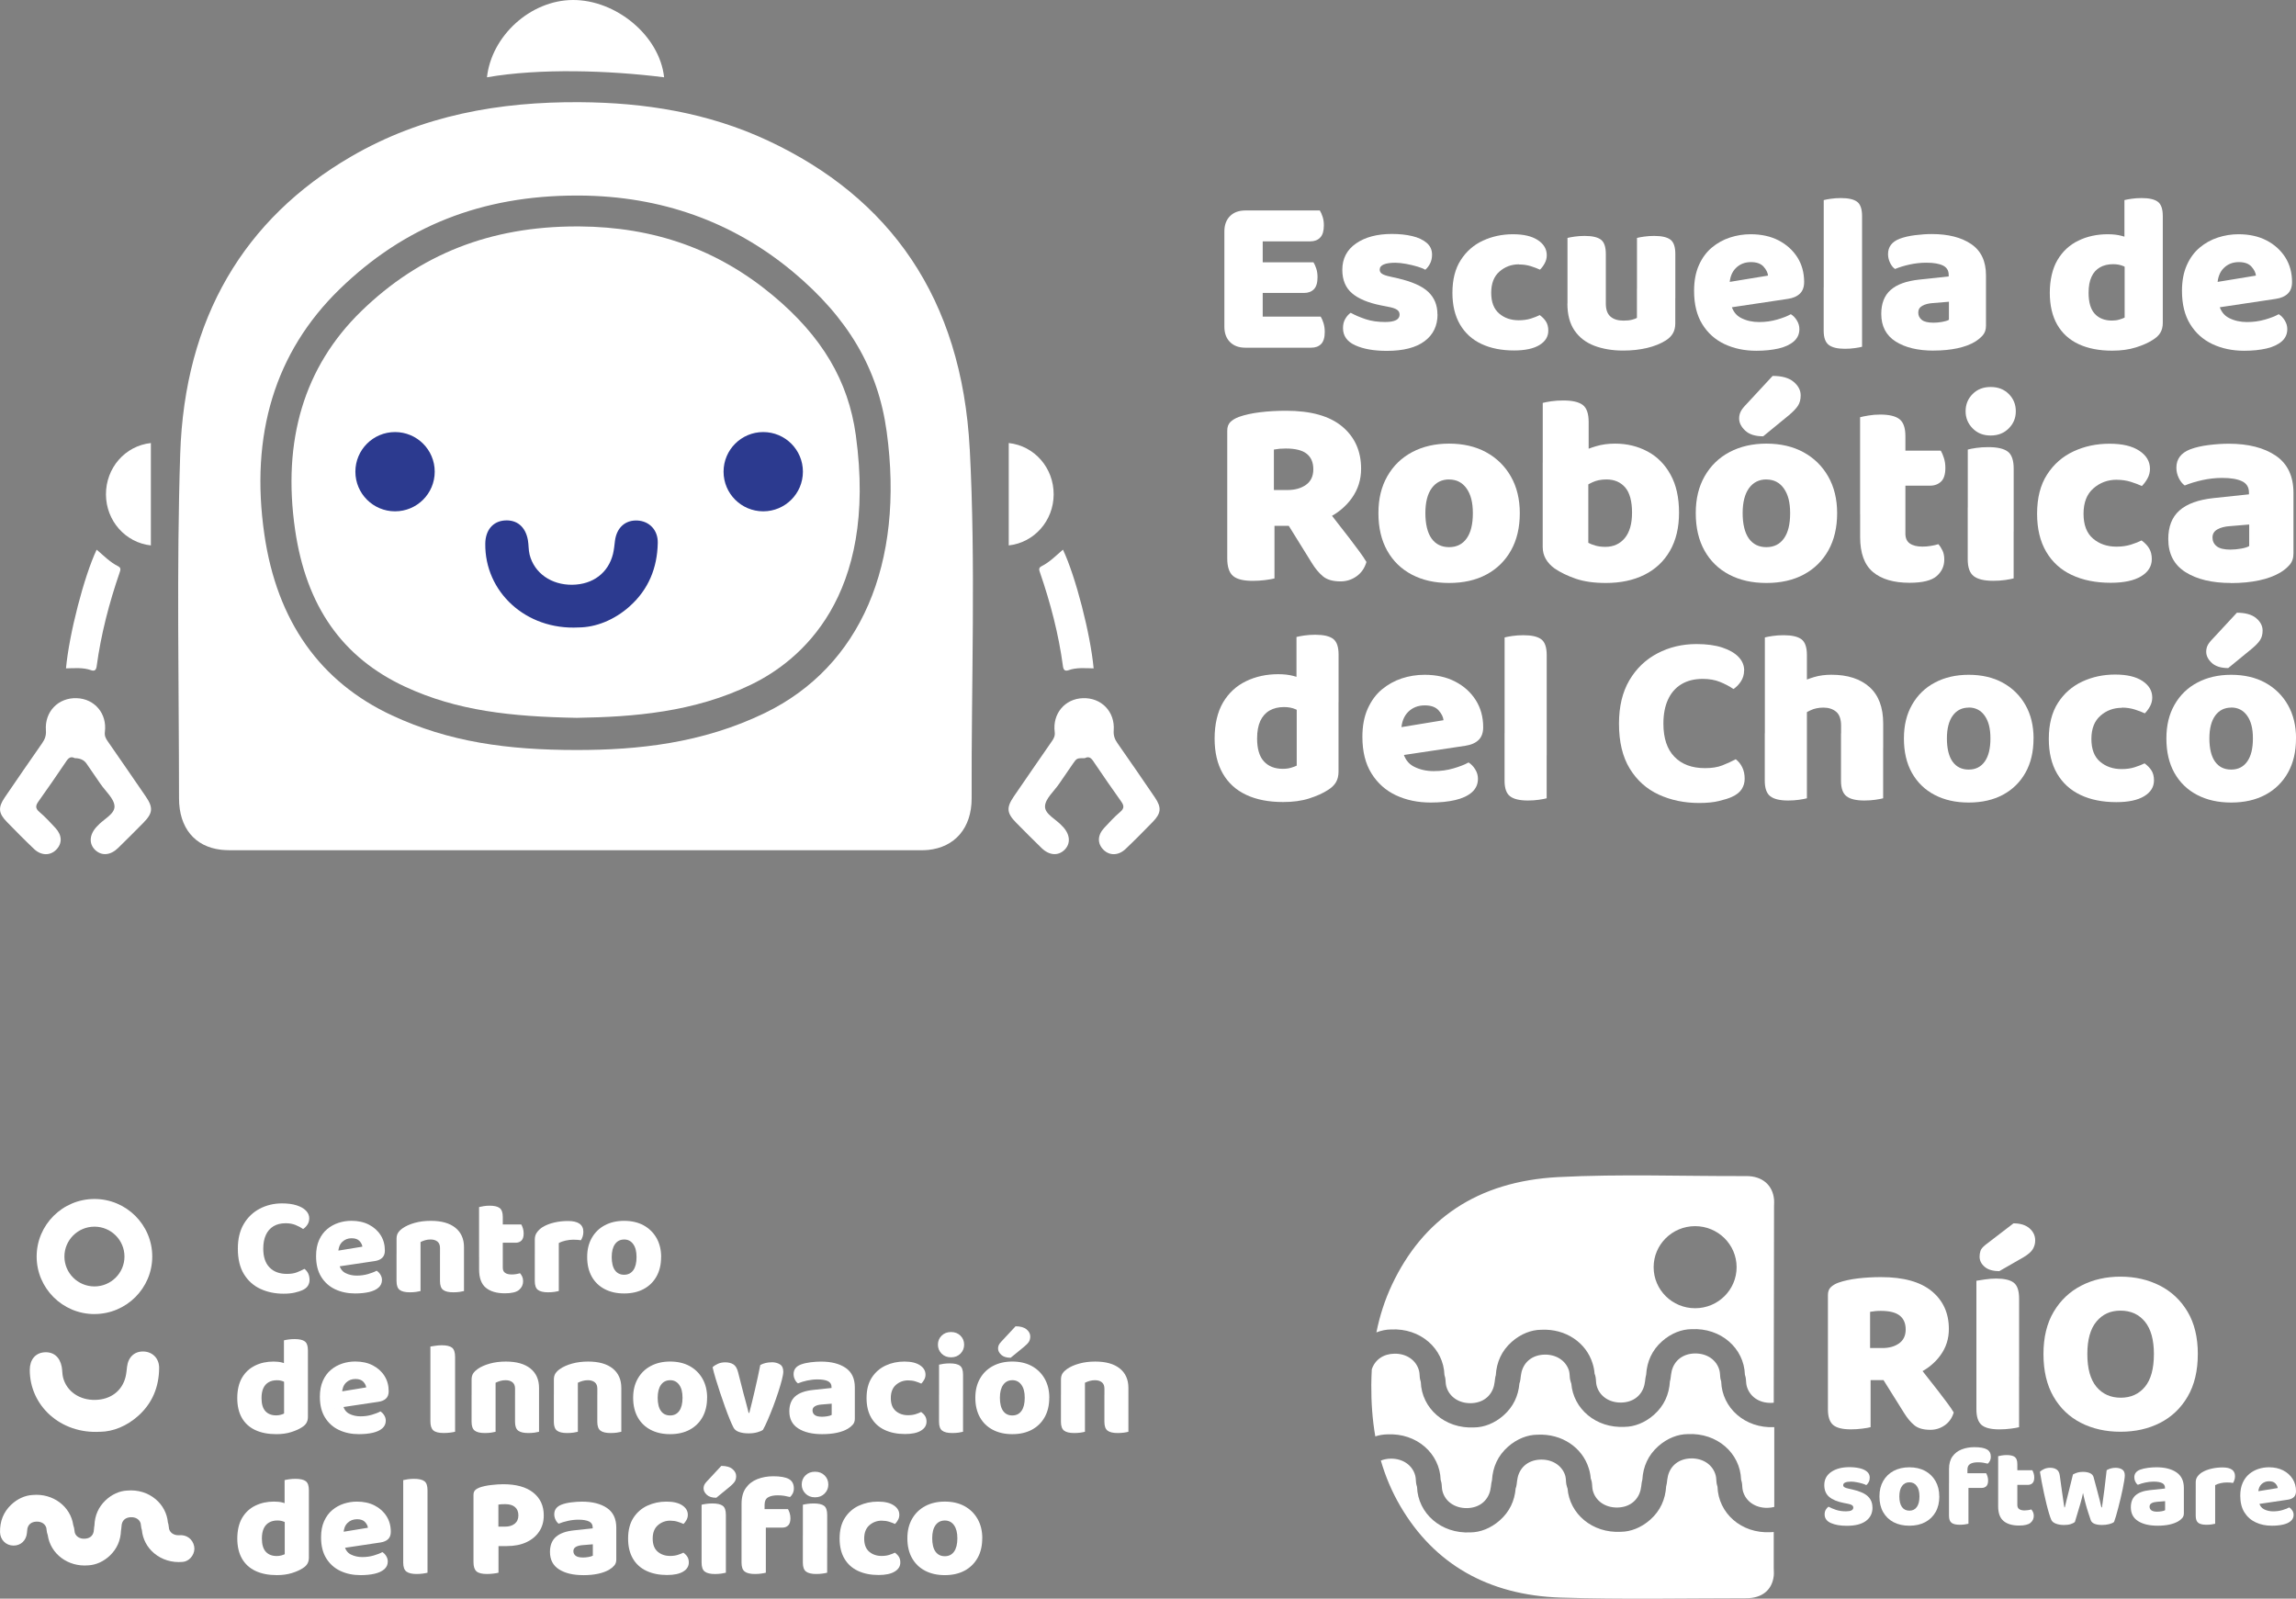 <svg width="293" height="204" viewBox="0 0 293 204" fill="none" xmlns="http://www.w3.org/2000/svg">
<rect x="0" y="0" width="293" height="204" fill="#808080" stroke="none"/>
<g clip-path="url(#clip0_3675_1251)">
<path d="M240.767 176.116H233.268V165.248C233.268 164.817 233.393 164.483 233.642 164.248C233.89 164.014 234.211 163.823 234.605 163.68C235.31 163.433 236.128 163.254 237.062 163.14C237.996 163.029 238.991 162.97 240.05 162.97C242.913 162.97 245.07 163.571 246.523 164.77C247.975 165.97 248.701 167.577 248.701 169.588C248.701 170.841 248.343 171.958 247.628 172.943C246.914 173.928 245.96 174.702 244.765 175.268C243.571 175.834 242.24 176.116 240.767 176.116ZM233.268 174.022H238.713V182.118C238.485 182.18 238.132 182.242 237.655 182.303C237.177 182.365 236.691 182.397 236.193 182.397C235.115 182.397 234.359 182.206 233.923 181.828C233.487 181.45 233.268 180.787 233.268 179.843V174.025V174.022ZM238.651 172.022H240.207C241.078 172.022 241.792 171.823 242.353 171.421C242.913 171.019 243.191 170.43 243.191 169.65C243.191 168.87 242.936 168.281 242.43 167.879C241.92 167.477 241.117 167.278 240.017 167.278C239.747 167.278 239.507 167.289 239.3 167.31C239.092 167.33 238.873 167.363 238.648 167.401V172.019L238.651 172.022ZM239.614 174.917L244.561 173.931C245.017 174.547 245.482 175.151 245.96 175.746C246.437 176.342 246.887 176.916 247.314 177.471C247.738 178.025 248.129 178.538 248.482 179.01C248.835 179.482 249.113 179.893 249.321 180.242C249.113 180.94 248.734 181.485 248.186 181.872C247.634 182.262 247.018 182.456 246.333 182.456C245.441 182.456 244.762 182.259 244.294 181.872C243.826 181.482 243.396 180.969 243.002 180.333L239.611 174.914L239.614 174.917Z" fill="white"/>
<path d="M257.661 175.655H252.216V163.433C252.465 163.392 252.833 163.337 253.322 163.263C253.808 163.19 254.282 163.155 254.739 163.155C255.776 163.155 256.523 163.331 256.979 163.68C257.436 164.029 257.664 164.706 257.664 165.712V175.655H257.661ZM252.216 168.544H257.661V182.121C257.433 182.183 257.08 182.245 256.603 182.306C256.126 182.368 255.64 182.4 255.142 182.4C254.063 182.4 253.307 182.209 252.871 181.831C252.436 181.453 252.216 180.79 252.216 179.846V168.547V168.544ZM253.337 158.879L256.947 156.108C257.818 156.108 258.497 156.319 258.986 156.739C259.472 157.161 259.718 157.677 259.718 158.293C259.718 158.683 259.62 159.046 259.422 159.387C259.223 159.724 258.835 160.07 258.254 160.419L255.142 162.205C254.312 162.205 253.683 162.02 253.26 161.65C252.833 161.281 252.622 160.85 252.622 160.357C252.622 160.111 252.658 159.87 252.732 159.633C252.803 159.398 253.008 159.146 253.34 158.879H253.337Z" fill="white"/>
<path d="M280.469 172.791C280.469 174.925 280.039 176.732 279.176 178.21C278.314 179.688 277.143 180.805 275.661 181.564C274.179 182.324 272.493 182.702 270.605 182.702C268.717 182.702 267.03 182.321 265.548 181.564C264.066 180.805 262.899 179.688 262.048 178.21C261.197 176.732 260.773 174.925 260.773 172.791C260.773 170.656 261.209 168.855 262.081 167.389C262.952 165.923 264.129 164.809 265.614 164.049C267.095 163.29 268.761 162.911 270.608 162.911C272.454 162.911 274.123 163.293 275.617 164.049C277.111 164.809 278.293 165.923 279.165 167.389C280.036 168.855 280.472 170.659 280.472 172.791H280.469ZM274.867 172.791C274.867 170.964 274.482 169.586 273.717 168.65C272.949 167.718 271.912 167.248 270.605 167.248C269.298 167.248 268.317 167.709 267.54 168.632C266.764 169.556 266.372 170.94 266.372 172.788C266.372 174.635 266.761 176.051 267.54 176.975C268.317 177.899 269.351 178.359 270.637 178.359C271.924 178.359 272.949 177.896 273.717 176.975C274.485 176.051 274.867 174.656 274.867 172.788V172.791Z" fill="white"/>
<path d="M238.956 192.37C238.956 193.1 238.677 193.672 238.117 194.086C237.557 194.499 236.745 194.704 235.675 194.704C234.848 194.704 234.172 194.587 233.642 194.35C233.111 194.115 232.847 193.746 232.847 193.247C232.847 193.015 232.895 192.819 232.992 192.655C233.09 192.49 233.206 192.361 233.342 192.265C233.624 192.417 233.947 192.555 234.311 192.675C234.676 192.795 235.097 192.857 235.571 192.857C236.193 192.857 236.505 192.699 236.505 192.382C236.505 192.247 236.445 192.142 236.33 192.065C236.214 191.989 236.019 191.927 235.746 191.878L235.307 191.793C234.471 191.628 233.846 191.37 233.428 191.013C233.01 190.655 232.803 190.156 232.803 189.514C232.803 188.793 233.099 188.23 233.692 187.828C234.285 187.423 235.058 187.221 236.01 187.221C236.487 187.221 236.92 187.268 237.314 187.359C237.708 187.45 238.019 187.593 238.253 187.793C238.488 187.992 238.603 188.241 238.603 188.549C238.603 188.76 238.562 188.948 238.479 189.112C238.396 189.277 238.292 189.411 238.164 189.517C238.058 189.45 237.889 189.382 237.661 189.315C237.432 189.247 237.186 189.189 236.926 189.142C236.662 189.095 236.431 189.068 236.226 189.068C235.906 189.068 235.657 189.104 235.482 189.177C235.307 189.25 235.218 189.362 235.218 189.517C235.218 189.623 235.266 189.711 235.364 189.778C235.461 189.845 235.645 189.907 235.918 189.966L236.368 190.065C237.302 190.277 237.963 190.567 238.357 190.936C238.751 191.306 238.947 191.784 238.947 192.37H238.956Z" fill="white"/>
<path d="M247.483 190.957C247.483 191.725 247.326 192.388 247.009 192.948C246.692 193.505 246.25 193.936 245.681 194.238C245.112 194.54 244.439 194.693 243.663 194.693C242.886 194.693 242.225 194.543 241.65 194.247C241.078 193.948 240.634 193.52 240.317 192.963C239.999 192.405 239.842 191.737 239.842 190.96C239.842 190.183 240.002 189.54 240.322 188.983C240.643 188.426 241.09 187.995 241.662 187.693C242.234 187.391 242.901 187.239 243.66 187.239C244.419 187.239 245.094 187.391 245.663 187.699C246.233 188.007 246.677 188.441 246.997 188.998C247.317 189.555 247.477 190.209 247.477 190.96L247.483 190.957ZM243.666 189.153C243.269 189.153 242.954 189.309 242.726 189.623C242.498 189.936 242.382 190.379 242.382 190.957C242.382 191.534 242.495 192.004 242.717 192.312C242.94 192.619 243.257 192.772 243.666 192.772C244.075 192.772 244.389 192.617 244.614 192.303C244.839 191.989 244.949 191.54 244.949 190.954C244.949 190.367 244.834 189.945 244.605 189.628C244.377 189.312 244.063 189.153 243.666 189.153Z" fill="white"/>
<path d="M251.07 187.538V189.584H248.722V187.45C248.722 186.796 248.867 186.265 249.161 185.857C249.451 185.45 249.843 185.148 250.335 184.957C250.827 184.764 251.366 184.67 251.959 184.67C252.679 184.67 253.207 184.764 253.547 184.951C253.888 185.139 254.057 185.458 254.057 185.91C254.057 186.104 254.016 186.277 253.933 186.429C253.85 186.582 253.761 186.699 253.663 186.775C253.479 186.728 253.287 186.687 253.088 186.652C252.889 186.617 252.658 186.602 252.395 186.602C251.977 186.602 251.651 186.673 251.419 186.81C251.185 186.951 251.07 187.192 251.07 187.538ZM248.722 189.224H251.2V194.443C251.093 194.473 250.939 194.502 250.741 194.528C250.542 194.558 250.326 194.572 250.092 194.572C249.614 194.572 249.268 194.49 249.048 194.326C248.829 194.162 248.719 193.86 248.719 193.417V189.221L248.722 189.224ZM250.705 189.872V187.998H253.459C253.518 188.095 253.571 188.224 253.628 188.388C253.681 188.552 253.708 188.728 253.708 188.922C253.708 189.259 253.633 189.499 253.482 189.649C253.331 189.798 253.13 189.872 252.878 189.872H250.705Z" fill="white"/>
<path d="M257.439 190.998H254.991V185.822C255.097 185.793 255.252 185.764 255.45 185.728C255.649 185.696 255.859 185.678 256.084 185.678C256.562 185.678 256.905 185.761 257.119 185.925C257.332 186.089 257.439 186.391 257.439 186.834V191.001V190.998ZM254.991 190.652H257.439V192.051C257.439 192.291 257.519 192.467 257.679 192.575C257.839 192.684 258.064 192.743 258.358 192.743C258.503 192.743 258.654 192.731 258.808 192.707C258.962 192.684 259.099 192.652 259.217 192.614C259.303 192.71 259.38 192.825 259.443 192.96C259.505 193.094 259.537 193.253 259.537 193.435C259.537 193.789 259.398 194.086 259.122 194.32C258.847 194.555 258.358 194.672 257.658 194.672C256.805 194.672 256.144 194.479 255.684 194.094C255.222 193.71 254.991 193.086 254.991 192.221V190.649V190.652ZM256.594 189.485V187.611H259.348C259.407 187.708 259.463 187.837 259.517 188.001C259.57 188.165 259.597 188.341 259.597 188.535C259.597 188.872 259.523 189.115 259.371 189.262C259.22 189.408 259.019 189.485 258.767 189.485H256.594Z" fill="white"/>
<path d="M265.818 190.523C265.732 190.966 265.616 191.426 265.474 191.907C265.332 192.388 265.198 192.833 265.074 193.247C264.946 193.66 264.852 193.983 264.783 194.212C264.656 194.326 264.475 194.42 264.238 194.493C264.001 194.567 263.719 194.602 263.399 194.602C263.011 194.602 262.667 194.546 262.371 194.435C262.074 194.323 261.879 194.168 261.781 193.965C261.695 193.772 261.597 193.502 261.491 193.15C261.384 192.798 261.274 192.397 261.162 191.939C261.049 191.482 260.939 191.007 260.833 190.511C260.726 190.015 260.628 189.535 260.542 189.068C260.453 188.602 260.382 188.183 260.323 187.807C260.459 187.672 260.64 187.555 260.868 187.453C261.096 187.353 261.348 187.3 261.618 187.3C261.959 187.3 262.237 187.373 262.457 187.523C262.676 187.672 262.809 187.931 262.857 188.294C262.955 189.024 263.038 189.631 263.106 190.112C263.174 190.593 263.23 190.98 263.275 191.273C263.319 191.567 263.352 191.795 263.376 191.96C263.399 192.124 263.423 192.253 263.441 192.35H263.5C263.548 192.138 263.628 191.813 263.734 191.376C263.841 190.939 263.968 190.438 264.114 189.869C264.259 189.303 264.401 188.731 264.537 188.153C264.733 188.048 264.926 187.966 265.121 187.907C265.317 187.848 265.548 187.822 265.821 187.822C266.162 187.822 266.452 187.875 266.695 187.98C266.938 188.086 267.092 188.25 267.161 188.47C267.315 189.027 267.463 189.567 267.596 190.086C267.733 190.605 267.851 191.062 267.955 191.455C268.056 191.848 268.127 192.147 268.165 192.35H268.239C268.346 191.611 268.45 190.837 268.554 190.036C268.654 189.232 268.749 188.423 268.838 187.605C269.188 187.403 269.567 187.303 269.973 187.303C270.314 187.303 270.596 187.376 270.818 187.52C271.04 187.664 271.153 187.913 271.153 188.271C271.153 188.423 271.129 188.652 271.079 188.954C271.031 189.256 270.966 189.602 270.889 189.986C270.812 190.37 270.72 190.775 270.619 191.197C270.519 191.619 270.415 192.03 270.314 192.423C270.213 192.816 270.116 193.171 270.024 193.482C269.932 193.795 269.852 194.036 269.784 194.209C269.656 194.323 269.452 194.417 269.164 194.49C268.877 194.564 268.574 194.599 268.254 194.599C267.439 194.599 266.956 194.396 266.811 193.992C266.734 193.76 266.63 193.455 266.506 193.077C266.378 192.699 266.257 192.282 266.135 191.831C266.014 191.379 265.91 190.942 265.821 190.52L265.818 190.523Z" fill="white"/>
<path d="M275.306 194.69C274.286 194.69 273.468 194.496 272.849 194.106C272.232 193.716 271.924 193.13 271.924 192.341C271.924 191.678 272.125 191.168 272.528 190.813C272.932 190.458 273.545 190.235 274.372 190.15L276.281 189.948V189.848C276.281 189.57 276.156 189.37 275.91 189.25C275.664 189.13 275.306 189.068 274.84 189.068C274.482 189.068 274.123 189.106 273.77 189.183C273.415 189.259 273.098 189.356 272.816 189.47C272.689 189.385 272.582 189.25 272.496 189.074C272.41 188.895 272.365 188.711 272.365 188.52C272.365 188.06 272.614 187.731 273.109 187.541C273.391 187.435 273.723 187.359 274.108 187.309C274.494 187.259 274.855 187.236 275.193 187.236C276.251 187.236 277.099 187.45 277.736 187.878C278.373 188.306 278.69 188.972 278.69 189.875V193.106C278.69 193.355 278.619 193.561 278.48 193.719C278.338 193.877 278.172 194.015 277.976 194.13C277.665 194.311 277.286 194.452 276.841 194.549C276.393 194.646 275.884 194.693 275.312 194.693L275.306 194.69ZM275.306 192.901C275.472 192.901 275.652 192.883 275.851 192.851C276.05 192.819 276.198 192.772 276.296 192.713V191.561L275.246 191.646C274.974 191.666 274.751 191.722 274.577 191.819C274.402 191.916 274.313 192.059 274.313 192.253C274.313 192.446 274.387 192.602 274.538 192.722C274.689 192.842 274.944 192.904 275.303 192.904L275.306 192.901Z" fill="white"/>
<path d="M282.683 189.514V191.159H280.205V189.142C280.205 188.863 280.279 188.62 280.43 188.414C280.582 188.206 280.777 188.027 281.02 187.875C281.361 187.673 281.758 187.52 282.215 187.414C282.671 187.309 283.142 187.256 283.628 187.256C284.687 187.256 285.217 187.626 285.217 188.367C285.217 188.54 285.193 188.702 285.143 188.851C285.093 189.001 285.036 189.127 284.968 189.233C284.87 189.212 284.755 189.2 284.618 189.189C284.482 189.18 284.331 189.174 284.168 189.174C283.925 189.174 283.667 189.203 283.394 189.259C283.122 189.318 282.885 189.403 282.68 189.517L282.683 189.514ZM280.205 190.652H282.683V194.443C282.576 194.473 282.422 194.502 282.224 194.528C282.025 194.558 281.809 194.572 281.574 194.572C281.097 194.572 280.75 194.49 280.531 194.326C280.312 194.162 280.202 193.86 280.202 193.417V190.649L280.205 190.652Z" fill="white"/>
<path d="M287.389 192.051L287.301 190.435L290.668 189.886C290.647 189.693 290.552 189.502 290.377 189.309C290.202 189.115 289.93 189.021 289.562 189.021C289.174 189.021 288.851 189.148 288.593 189.397C288.335 189.646 288.196 190.004 288.178 190.464L288.264 191.675C288.362 192.118 288.581 192.426 288.928 192.599C289.272 192.772 289.66 192.86 290.087 192.86C290.513 192.86 290.884 192.807 291.251 192.702C291.622 192.596 291.918 192.482 292.141 192.356C292.295 192.452 292.428 192.587 292.535 192.76C292.642 192.933 292.695 193.115 292.695 193.309C292.695 193.625 292.576 193.886 292.336 194.094C292.099 194.303 291.77 194.452 291.352 194.549C290.934 194.646 290.454 194.693 289.909 194.693C289.15 194.693 288.468 194.552 287.861 194.267C287.253 193.983 286.773 193.558 286.417 192.992C286.062 192.426 285.887 191.713 285.887 190.857C285.887 190.224 285.99 189.675 286.201 189.212C286.408 188.752 286.69 188.376 287.04 188.086C287.389 187.799 287.781 187.585 288.213 187.444C288.646 187.306 289.091 187.236 289.547 187.236C290.238 187.236 290.839 187.368 291.355 187.631C291.871 187.895 292.274 188.256 292.564 188.714C292.855 189.171 293 189.696 293 190.291C293 190.62 292.908 190.869 292.725 191.042C292.541 191.215 292.283 191.326 291.951 191.373L287.389 192.051Z" fill="white"/>
<path d="M219.655 176.318C219.616 176.207 219.581 176.084 219.557 175.955C219.492 175.606 219.518 175.233 219.429 174.893C219.086 173.547 217.838 172.691 216.302 172.712C214.8 172.732 213.676 173.571 213.333 174.943C213.256 175.257 213.229 175.585 213.184 175.905C213.167 176.037 213.14 176.157 213.104 176.271C213.004 177.94 212.363 179.394 211.062 180.544C209.912 181.559 208.558 182.072 207.322 182.078C203.658 182.271 200.777 179.773 200.52 176.559C200.496 176.503 200.475 176.442 200.457 176.38C200.419 176.271 200.389 176.154 200.365 176.028C200.3 175.679 200.327 175.31 200.238 174.967C200.223 174.908 200.202 174.849 200.185 174.791C199.755 173.591 198.572 172.841 197.135 172.861C195.632 172.882 194.509 173.72 194.165 175.093C194.088 175.406 194.061 175.732 194.02 176.054C193.996 176.23 193.954 176.392 193.898 176.541C193.759 178.128 193.122 179.515 191.871 180.617C190.721 181.632 189.369 182.145 188.13 182.151C184.36 182.35 181.42 179.699 181.313 176.351C181.275 176.239 181.239 176.119 181.215 175.987C181.15 175.635 181.177 175.266 181.088 174.923C180.741 173.577 179.496 172.72 177.961 172.741C176.544 172.761 175.465 173.506 175.059 174.738C175.024 175.392 175.003 176.049 174.997 176.708C174.982 178.937 175.13 181.136 175.507 183.295C176.02 183.13 176.535 183.042 177.03 183.039C180.8 182.84 183.741 185.491 183.847 188.84C183.886 188.954 183.921 189.074 183.945 189.203C184.01 189.555 183.984 189.925 184.073 190.265C184.416 191.611 185.664 192.467 187.2 192.447C188.702 192.426 189.826 191.587 190.169 190.215C190.247 189.901 190.273 189.576 190.318 189.253C190.335 189.124 190.362 189.001 190.398 188.887C190.498 187.218 191.139 185.764 192.44 184.614C193.59 183.6 194.944 183.086 196.18 183.08C199.349 182.913 201.93 184.758 202.737 187.338C202.876 187.766 202.968 188.212 203.003 188.675C203.06 188.813 203.104 188.963 203.134 189.127C203.199 189.476 203.172 189.848 203.261 190.192C203.608 191.538 204.853 192.394 206.388 192.373C207.891 192.353 209.014 191.514 209.358 190.142C209.435 189.828 209.462 189.502 209.506 189.18C209.524 189.048 209.551 188.928 209.586 188.81C209.687 187.142 210.327 185.687 211.628 184.538C212.778 183.523 214.133 183.01 215.369 183.004C219.139 182.805 222.079 185.456 222.186 188.805C222.224 188.916 222.26 189.039 222.284 189.168C222.349 189.517 222.322 189.889 222.411 190.233C222.755 191.579 224.003 192.435 225.538 192.414C225.849 192.411 226.146 192.367 226.421 192.297C226.421 188.904 226.421 185.509 226.421 182.116C222.672 182.292 219.755 179.65 219.649 176.313L219.655 176.318Z" fill="white"/>
<path d="M184.33 175.45C184.372 175.562 184.404 175.685 184.428 175.814C184.493 176.163 184.467 176.535 184.556 176.875C184.902 178.221 186.147 179.078 187.683 179.057C189.185 179.037 190.309 178.198 190.652 176.826C190.729 176.512 190.756 176.186 190.801 175.864C190.818 175.732 190.845 175.612 190.884 175.494C190.984 173.826 191.622 172.371 192.926 171.222C194.076 170.207 195.43 169.694 196.666 169.688C199.835 169.521 202.416 171.365 203.222 173.946C203.362 174.374 203.454 174.82 203.489 175.283C203.545 175.421 203.59 175.571 203.62 175.735C203.685 176.087 203.658 176.456 203.747 176.796C204.091 178.142 205.339 178.999 206.874 178.978C208.377 178.955 209.5 178.119 209.844 176.746C209.921 176.433 209.948 176.104 209.992 175.785C210.01 175.656 210.036 175.532 210.072 175.418C210.173 173.75 210.813 172.295 212.114 171.146C213.264 170.131 214.616 169.618 215.855 169.612C219.625 169.413 222.565 172.063 222.672 175.412C222.713 175.527 222.746 175.647 222.77 175.776C222.835 176.125 222.808 176.494 222.897 176.837C223.244 178.183 224.453 179.04 225.988 179.019C226.128 179.019 226.356 179.004 226.356 178.99V177.057C226.356 169.36 226.391 161.659 226.391 153.962C226.391 153.651 226.421 153.337 226.388 153.026C226.205 151.232 224.907 150.068 222.835 150.076C214.838 150.106 206.832 149.792 198.848 150.205C188.441 150.754 181.547 155.657 177.641 163.929C176.704 165.914 176.064 167.952 175.646 170.025C176.271 169.779 176.906 169.653 177.513 169.65C181.283 169.451 184.224 172.102 184.33 175.45ZM216.32 156.466C219.242 156.466 221.614 158.812 221.614 161.703C221.614 164.595 219.245 166.941 216.32 166.941C213.395 166.941 211.026 164.595 211.026 161.703C211.026 158.812 213.398 156.466 216.32 156.466Z" fill="white"/>
<path d="M219.175 189.713C219.136 189.602 219.1 189.479 219.077 189.35C219.012 188.998 219.038 188.628 218.949 188.285C218.602 186.939 217.358 186.083 215.822 186.104C214.32 186.127 213.196 186.963 212.852 188.335C212.775 188.649 212.749 188.974 212.704 189.297C212.686 189.426 212.66 189.549 212.624 189.664C212.523 191.332 211.883 192.787 210.582 193.936C209.432 194.951 208.078 195.464 206.842 195.47C203.175 195.663 200.297 193.165 200.042 189.951C200.019 189.895 199.998 189.834 199.98 189.772C199.942 189.664 199.909 189.546 199.888 189.42C199.823 189.071 199.85 188.699 199.761 188.359C199.746 188.3 199.725 188.241 199.707 188.186C199.278 186.986 198.095 186.236 196.658 186.256C195.155 186.277 194.032 187.112 193.688 188.488C193.611 188.801 193.584 189.13 193.54 189.449C193.516 189.625 193.474 189.79 193.418 189.936C193.282 191.523 192.641 192.91 191.391 194.012C190.241 195.027 188.889 195.54 187.65 195.546C183.88 195.745 180.94 193.094 180.833 189.746C180.792 189.634 180.759 189.511 180.735 189.382C180.67 189.033 180.697 188.661 180.608 188.318C180.264 186.972 179.016 186.115 177.481 186.136C177.019 186.142 176.595 186.227 176.215 186.379C176.799 188.394 177.62 190.361 178.744 192.268C183.012 199.513 189.835 203.566 199.183 203.865C207.064 204.114 214.963 203.95 222.856 203.947C224.889 203.947 226.146 202.871 226.353 201.103C226.392 200.763 226.353 200.42 226.353 200.076V195.496C226.353 195.496 226.098 195.52 225.956 195.52C222.186 195.719 219.281 193.068 219.175 189.719V189.713Z" fill="white"/>
</g>
<g clip-path="url(#clip1_3675_1251)">
<path d="M161.139 39.652H156.247V29.531C156.247 28.705 156.487 28.056 156.967 27.576C157.446 27.097 158.097 26.857 158.924 26.857C159.385 26.857 159.814 26.889 160.218 26.946C160.622 27.003 160.925 27.059 161.139 27.116V39.652ZM156.247 31.574H161.139V44.111C160.931 44.167 160.622 44.224 160.218 44.281C159.814 44.338 159.385 44.369 158.924 44.369C158.097 44.369 157.446 44.13 156.967 43.65C156.487 43.171 156.247 42.522 156.247 41.696V31.574ZM158.924 30.799V26.857H168.424C168.557 27.066 168.677 27.337 168.784 27.665C168.892 27.992 168.942 28.352 168.942 28.756C168.942 29.462 168.791 29.985 168.481 30.307C168.172 30.635 167.749 30.799 167.212 30.799H158.924ZM158.924 37.382V33.472H167.616C167.749 33.681 167.869 33.952 167.976 34.28C168.083 34.608 168.134 34.967 168.134 35.371C168.134 36.077 167.982 36.594 167.673 36.909C167.364 37.225 166.941 37.382 166.404 37.382H158.917H158.924ZM158.924 44.369V40.403H168.538C168.671 40.611 168.791 40.895 168.898 41.235C169.005 41.582 169.056 41.954 169.056 42.358C169.056 43.064 168.904 43.581 168.595 43.896C168.285 44.212 167.863 44.369 167.326 44.369H158.917H158.924Z" fill="white"/>
<path d="M183.449 40.113C183.449 41.569 182.9 42.711 181.795 43.537C180.69 44.363 179.087 44.773 176.972 44.773C175.343 44.773 173.999 44.54 172.957 44.067C171.909 43.6 171.385 42.862 171.385 41.866C171.385 41.406 171.48 41.014 171.676 40.687C171.865 40.359 172.099 40.1 172.364 39.911C172.919 40.22 173.557 40.491 174.276 40.731C174.996 40.97 175.823 41.09 176.764 41.09C177.995 41.09 178.607 40.775 178.607 40.144C178.607 39.873 178.493 39.665 178.26 39.514C178.033 39.362 177.647 39.236 177.111 39.142L176.246 38.971C174.598 38.643 173.355 38.126 172.534 37.42C171.707 36.714 171.297 35.711 171.297 34.431C171.297 32.993 171.884 31.871 173.052 31.064C174.22 30.256 175.747 29.853 177.629 29.853C178.569 29.853 179.428 29.941 180.204 30.124C180.981 30.307 181.599 30.597 182.06 30.988C182.521 31.379 182.748 31.883 182.748 32.495C182.748 32.917 182.666 33.29 182.502 33.617C182.338 33.945 182.13 34.21 181.883 34.425C181.675 34.292 181.34 34.154 180.892 34.021C180.444 33.889 179.958 33.769 179.44 33.674C178.923 33.58 178.462 33.529 178.058 33.529C177.427 33.529 176.934 33.599 176.587 33.744C176.24 33.889 176.069 34.116 176.069 34.418C176.069 34.627 176.164 34.803 176.36 34.935C176.549 35.068 176.915 35.194 177.452 35.307L178.342 35.509C180.185 35.932 181.492 36.512 182.268 37.25C183.045 37.988 183.436 38.94 183.436 40.113H183.449Z" fill="white"/>
<path d="M193.839 33.731C192.88 33.731 192.053 34.04 191.352 34.652C190.651 35.263 190.298 36.165 190.298 37.357C190.298 38.549 190.632 39.425 191.308 40.005C191.983 40.586 192.817 40.869 193.814 40.869C194.388 40.869 194.9 40.794 195.354 40.655C195.803 40.51 196.181 40.365 196.491 40.207C196.857 40.478 197.128 40.762 197.311 41.071C197.494 41.38 197.583 41.752 197.583 42.194C197.583 42.963 197.204 43.575 196.446 44.035C195.689 44.495 194.609 44.722 193.208 44.722C191.617 44.722 190.228 44.445 189.048 43.89C187.867 43.335 186.958 42.503 186.315 41.406C185.671 40.302 185.349 38.959 185.349 37.363C185.349 35.68 185.702 34.28 186.415 33.182C187.123 32.079 188.063 31.253 189.237 30.71C190.411 30.168 191.687 29.891 193.069 29.891C194.452 29.891 195.493 30.143 196.251 30.641C197.008 31.139 197.387 31.782 197.387 32.571C197.387 32.936 197.299 33.277 197.128 33.592C196.958 33.908 196.756 34.185 196.522 34.412C196.194 34.261 195.803 34.109 195.342 33.964C194.881 33.819 194.382 33.75 193.846 33.75L193.839 33.731Z" fill="white"/>
<path d="M204.925 38.069H200.032V30.363C200.24 30.307 200.543 30.25 200.941 30.193C201.333 30.137 201.762 30.105 202.223 30.105C203.182 30.105 203.87 30.263 204.293 30.578C204.716 30.893 204.925 31.505 204.925 32.407V38.069ZM200.032 38.732V36.834H204.925V38.732C204.925 39.501 205.12 40.056 205.518 40.396C205.909 40.743 206.465 40.913 207.172 40.913C207.614 40.913 207.98 40.876 208.264 40.8C208.548 40.724 208.763 40.649 208.895 40.567V36.827H213.788V41.286C213.788 41.765 213.687 42.181 213.485 42.534C213.283 42.887 212.98 43.19 212.576 43.442C211.906 43.865 211.105 44.186 210.17 44.407C209.236 44.628 208.226 44.735 207.134 44.735C205.752 44.735 204.527 44.527 203.447 44.117C202.374 43.707 201.535 43.058 200.929 42.175C200.323 41.292 200.02 40.144 200.02 38.725L200.032 38.732ZM213.794 38.069H208.902V30.363C209.11 30.307 209.413 30.25 209.811 30.193C210.202 30.137 210.631 30.105 211.092 30.105C212.052 30.105 212.74 30.263 213.163 30.578C213.586 30.893 213.794 31.505 213.794 32.407V38.069Z" fill="white"/>
<path d="M219.147 39.482L218.977 36.26L225.624 35.169C225.586 34.784 225.391 34.399 225.05 34.021C224.702 33.636 224.166 33.447 223.44 33.447C222.67 33.447 222.032 33.7 221.527 34.198C221.016 34.696 220.744 35.408 220.706 36.323L220.877 38.738C221.066 39.621 221.508 40.233 222.19 40.579C222.872 40.926 223.636 41.096 224.475 41.096C225.315 41.096 226.047 40.989 226.779 40.781C227.512 40.573 228.092 40.34 228.534 40.094C228.844 40.283 229.102 40.554 229.311 40.901C229.519 41.248 229.626 41.607 229.626 41.992C229.626 42.623 229.393 43.146 228.919 43.562C228.446 43.972 227.802 44.275 226.975 44.47C226.148 44.659 225.201 44.76 224.128 44.76C222.632 44.76 221.281 44.477 220.081 43.915C218.882 43.348 217.929 42.503 217.234 41.368C216.534 40.239 216.187 38.82 216.187 37.111C216.187 35.843 216.395 34.753 216.805 33.832C217.216 32.911 217.771 32.161 218.459 31.587C219.147 31.013 219.924 30.584 220.776 30.307C221.628 30.029 222.506 29.891 223.408 29.891C224.772 29.891 225.959 30.155 226.975 30.679C227.991 31.209 228.787 31.927 229.368 32.836C229.942 33.744 230.232 34.797 230.232 35.982C230.232 36.632 230.049 37.13 229.683 37.477C229.317 37.824 228.812 38.044 228.156 38.139L219.147 39.488V39.482Z" fill="white"/>
<path d="M237.625 39.249H232.732V25.533C232.941 25.477 233.244 25.42 233.641 25.363C234.033 25.306 234.462 25.275 234.923 25.275C235.882 25.275 236.571 25.432 236.993 25.748C237.416 26.063 237.625 26.675 237.625 27.576V39.249ZM232.732 36.689H237.625V44.249C237.416 44.306 237.113 44.363 236.716 44.42C236.324 44.477 235.895 44.508 235.434 44.508C234.494 44.508 233.806 44.344 233.376 44.016C232.947 43.688 232.726 43.089 232.726 42.206V36.682L232.732 36.689Z" fill="white"/>
<path d="M246.753 44.741C244.739 44.741 243.123 44.35 241.905 43.575C240.687 42.799 240.074 41.626 240.074 40.05C240.074 38.725 240.472 37.71 241.267 37.004C242.063 36.298 243.275 35.856 244.91 35.68L248.679 35.276V35.074C248.679 34.519 248.432 34.122 247.946 33.882C247.454 33.643 246.753 33.523 245.831 33.523C245.118 33.523 244.417 33.599 243.717 33.75C243.016 33.901 242.385 34.097 241.829 34.324C241.577 34.154 241.368 33.889 241.198 33.536C241.027 33.182 240.939 32.81 240.939 32.426C240.939 31.505 241.431 30.855 242.41 30.471C242.965 30.263 243.622 30.105 244.38 30.011C245.137 29.916 245.85 29.866 246.526 29.866C248.615 29.866 250.295 30.294 251.551 31.146C252.807 31.997 253.438 33.328 253.438 35.131V41.569C253.438 42.068 253.299 42.478 253.022 42.793C252.744 43.108 252.409 43.379 252.031 43.613C251.418 43.978 250.667 44.256 249.783 44.445C248.899 44.634 247.889 44.735 246.759 44.735L246.753 44.741ZM246.753 41.178C247.081 41.178 247.441 41.147 247.833 41.078C248.224 41.008 248.521 40.92 248.71 40.806V38.505L246.639 38.675C246.103 38.713 245.661 38.826 245.314 39.022C244.967 39.217 244.796 39.501 244.796 39.886C244.796 40.27 244.948 40.58 245.244 40.819C245.541 41.059 246.046 41.178 246.753 41.178Z" fill="white"/>
<path d="M271.133 40.516V32.18H276V41.21C276 41.689 275.899 42.099 275.697 42.446C275.495 42.793 275.173 43.096 274.731 43.367C274.175 43.733 273.456 44.054 272.572 44.331C271.688 44.609 270.685 44.748 269.548 44.748C267.882 44.748 266.449 44.47 265.262 43.915C264.069 43.36 263.16 42.528 262.528 41.431C261.897 40.327 261.582 38.971 261.582 37.363C261.582 35.755 261.91 34.28 262.56 33.182C263.21 32.079 264.1 31.253 265.224 30.71C266.348 30.162 267.598 29.891 268.98 29.891C269.649 29.891 270.236 29.96 270.735 30.093C271.234 30.225 271.644 30.383 271.972 30.553V34.519C271.72 34.33 271.398 34.147 271.006 33.971C270.615 33.8 270.167 33.712 269.668 33.712C269.018 33.712 268.456 33.845 267.983 34.116C267.509 34.387 267.149 34.784 266.903 35.327C266.651 35.862 266.531 36.544 266.531 37.37C266.531 38.58 266.796 39.47 267.32 40.043C267.844 40.617 268.582 40.907 269.523 40.907C269.87 40.907 270.186 40.863 270.47 40.775C270.754 40.687 270.981 40.605 271.133 40.529V40.516ZM276 33.094H271.107V25.533C271.316 25.477 271.619 25.42 272.017 25.363C272.408 25.306 272.837 25.275 273.298 25.275C274.258 25.275 274.946 25.432 275.369 25.748C275.792 26.063 276 26.675 276 27.576V33.1V33.094Z" fill="white"/>
<path d="M281.41 39.482L281.239 36.26L287.887 35.169C287.849 34.784 287.653 34.399 287.312 34.021C286.965 33.636 286.429 33.447 285.703 33.447C284.932 33.447 284.295 33.7 283.79 34.198C283.278 34.696 283.007 35.408 282.969 36.323L283.14 38.738C283.329 39.621 283.771 40.233 284.453 40.579C285.134 40.926 285.898 41.096 286.738 41.096C287.577 41.096 288.31 40.989 289.042 40.781C289.774 40.573 290.355 40.34 290.797 40.094C291.106 40.283 291.365 40.554 291.573 40.901C291.782 41.248 291.889 41.607 291.889 41.992C291.889 42.623 291.656 43.146 291.182 43.562C290.709 43.972 290.065 44.275 289.238 44.47C288.411 44.659 287.464 44.76 286.391 44.76C284.895 44.76 283.544 44.477 282.344 43.915C281.145 43.348 280.192 42.503 279.497 41.368C278.796 40.239 278.449 38.82 278.449 37.111C278.449 35.843 278.658 34.753 279.068 33.832C279.478 32.911 280.034 32.161 280.722 31.587C281.41 31.013 282.186 30.584 283.039 30.307C283.891 30.029 284.768 29.891 285.671 29.891C287.035 29.891 288.221 30.155 289.238 30.679C290.254 31.209 291.049 31.927 291.63 32.836C292.205 33.744 292.495 34.797 292.495 35.982C292.495 36.632 292.312 37.13 291.946 37.477C291.58 37.824 291.075 38.044 290.418 38.139L281.41 39.488V39.482Z" fill="white"/>
<path d="M164.914 67.103H156.613V54.957C156.613 54.478 156.752 54.106 157.023 53.841C157.301 53.576 157.654 53.368 158.09 53.204C158.873 52.927 159.775 52.731 160.811 52.605C161.846 52.479 162.944 52.416 164.119 52.416C167.288 52.416 169.674 53.084 171.284 54.428C172.887 55.771 173.695 57.562 173.695 59.813C173.695 61.213 173.297 62.462 172.508 63.565C171.719 64.669 170.659 65.533 169.339 66.163C168.02 66.794 166.543 67.109 164.914 67.109V67.103ZM156.613 64.763H162.641V73.812C162.389 73.882 161.998 73.951 161.467 74.02C160.937 74.09 160.4 74.121 159.851 74.121C158.658 74.121 157.819 73.907 157.339 73.484C156.859 73.062 156.613 72.318 156.613 71.265V64.763ZM162.572 62.531H164.295C165.261 62.531 166.05 62.304 166.669 61.862C167.288 61.415 167.597 60.759 167.597 59.882C167.597 59.006 167.313 58.35 166.751 57.902C166.189 57.455 165.299 57.234 164.081 57.234C163.784 57.234 163.519 57.246 163.292 57.265C163.064 57.291 162.818 57.322 162.566 57.366V62.525L162.572 62.531ZM163.639 65.766L169.112 64.662C169.617 65.35 170.135 66.025 170.659 66.693C171.189 67.361 171.688 67.998 172.155 68.616C172.622 69.234 173.058 69.808 173.449 70.338C173.84 70.868 174.15 71.322 174.377 71.713C174.15 72.495 173.727 73.1 173.121 73.535C172.515 73.97 171.827 74.191 171.069 74.191C170.084 74.191 169.333 73.97 168.815 73.535C168.298 73.1 167.824 72.526 167.389 71.813L163.633 65.76L163.639 65.766Z" fill="white"/>
<path d="M193.947 65.482C193.947 67.317 193.574 68.9 192.829 70.23C192.084 71.561 191.036 72.589 189.698 73.308C188.354 74.033 186.763 74.392 184.926 74.392C183.089 74.392 181.529 74.039 180.172 73.327C178.815 72.614 177.767 71.593 177.022 70.262C176.277 68.931 175.905 67.336 175.905 65.482C175.905 63.628 176.284 62.102 177.041 60.771C177.799 59.441 178.853 58.413 180.21 57.694C181.567 56.975 183.139 56.609 184.926 56.609C186.712 56.609 188.316 56.975 189.66 57.713C191.005 58.451 192.053 59.479 192.81 60.809C193.568 62.14 193.947 63.697 193.947 65.488V65.482ZM184.926 61.181C183.985 61.181 183.247 61.553 182.704 62.297C182.167 63.041 181.896 64.101 181.896 65.482C181.896 66.863 182.161 67.979 182.685 68.717C183.215 69.455 183.96 69.82 184.926 69.82C185.892 69.82 186.636 69.448 187.167 68.704C187.697 67.96 187.956 66.888 187.956 65.488C187.956 64.088 187.684 63.079 187.148 62.323C186.611 61.566 185.866 61.188 184.926 61.188V61.181Z" fill="white"/>
<path d="M202.727 60.462H196.875V51.413C197.128 51.344 197.488 51.275 197.961 51.205C198.435 51.136 198.94 51.104 199.495 51.104C200.644 51.104 201.471 51.293 201.976 51.672C202.481 52.05 202.734 52.775 202.734 53.854V60.456L202.727 60.462ZM206.105 56.609C207.62 56.609 208.996 56.944 210.24 57.606C211.483 58.268 212.462 59.258 213.181 60.563C213.907 61.869 214.267 63.489 214.267 65.413C214.267 67.336 213.882 68.938 213.112 70.281C212.342 71.624 211.256 72.646 209.854 73.346C208.453 74.046 206.812 74.392 204.931 74.392C203.415 74.392 202.128 74.21 201.073 73.844C200.019 73.478 199.123 73.043 198.384 72.538C197.904 72.192 197.532 71.794 197.267 71.334C197.002 70.874 196.869 70.363 196.869 69.783V59.05H202.689V69.266C202.942 69.404 203.245 69.524 203.605 69.625C203.965 69.726 204.381 69.783 204.861 69.783C205.896 69.783 206.723 69.411 207.342 68.667C207.961 67.922 208.27 66.838 208.27 65.413C208.27 63.987 207.98 62.871 207.393 62.197C206.805 61.522 206.01 61.181 205 61.181C204.312 61.181 203.7 61.307 203.176 61.56C202.645 61.812 202.191 62.089 201.799 62.386V57.675C202.33 57.398 202.961 57.152 203.693 56.937C204.426 56.717 205.234 56.609 206.105 56.609Z" fill="white"/>
<path d="M234.443 65.482C234.443 67.317 234.07 68.9 233.325 70.231C232.58 71.561 231.533 72.589 230.194 73.308C228.85 74.033 227.259 74.392 225.422 74.392C223.585 74.392 222.026 74.039 220.668 73.327C219.311 72.614 218.263 71.593 217.518 70.262C216.773 68.931 216.401 67.336 216.401 65.482C216.401 63.628 216.78 62.102 217.537 60.772C218.295 59.441 219.349 58.413 220.706 57.694C222.063 56.975 223.635 56.609 225.422 56.609C227.208 56.609 228.812 56.975 230.156 57.713C231.501 58.451 232.549 59.479 233.306 60.809C234.064 62.14 234.443 63.697 234.443 65.488V65.482ZM222.733 51.722L226.211 47.97C227.404 47.97 228.3 48.222 228.894 48.727C229.494 49.231 229.79 49.805 229.79 50.449C229.79 50.978 229.677 51.42 229.443 51.773C229.216 52.126 228.824 52.536 228.275 52.996L225.005 55.676C223.995 55.676 223.231 55.437 222.714 54.951C222.196 54.465 221.937 53.955 221.937 53.4C221.937 53.122 221.988 52.864 222.095 52.611C222.196 52.359 222.411 52.063 222.733 51.716V51.722ZM225.415 61.181C224.475 61.181 223.736 61.553 223.193 62.297C222.657 63.042 222.385 64.101 222.385 65.482C222.385 66.863 222.651 67.979 223.174 68.717C223.705 69.455 224.45 69.821 225.415 69.821C226.381 69.821 227.126 69.449 227.657 68.704C228.187 67.96 228.446 66.888 228.446 65.488C228.446 64.088 228.174 63.08 227.638 62.323C227.101 61.566 226.356 61.188 225.415 61.188V61.181Z" fill="white"/>
<path d="M243.154 65.589H237.372V53.242C237.624 53.173 237.984 53.097 238.457 53.021C238.931 52.939 239.43 52.902 239.953 52.902C241.077 52.902 241.892 53.097 242.397 53.488C242.902 53.879 243.154 54.598 243.154 55.657V65.602V65.589ZM237.372 64.763H243.154V68.099C243.154 68.673 243.343 69.089 243.722 69.354C244.101 69.619 244.638 69.751 245.326 69.751C245.673 69.751 246.026 69.726 246.393 69.663C246.759 69.606 247.081 69.531 247.358 69.442C247.567 69.669 247.743 69.947 247.895 70.269C248.046 70.59 248.116 70.968 248.116 71.404C248.116 72.255 247.788 72.955 247.137 73.522C246.481 74.084 245.332 74.367 243.678 74.367C241.658 74.367 240.099 73.907 239.013 72.993C237.921 72.072 237.378 70.584 237.378 68.522V64.77L237.372 64.763ZM241.159 61.976V57.505H247.668C247.807 57.732 247.939 58.047 248.065 58.432C248.192 58.823 248.255 59.245 248.255 59.706C248.255 60.507 248.078 61.087 247.718 61.44C247.358 61.793 246.885 61.976 246.292 61.976H241.159Z" fill="white"/>
<path d="M250.837 52.479C250.837 51.609 251.134 50.877 251.733 50.278C252.333 49.679 253.097 49.383 254.037 49.383C254.978 49.383 255.748 49.679 256.348 50.278C256.948 50.877 257.244 51.609 257.244 52.479C257.244 53.349 256.948 54.056 256.348 54.661C255.748 55.266 254.984 55.575 254.037 55.575C253.091 55.575 252.327 55.273 251.733 54.661C251.134 54.056 250.837 53.324 250.837 52.479ZM256.967 67.822H251.115V57.366C251.367 57.297 251.727 57.227 252.2 57.158C252.674 57.089 253.179 57.057 253.734 57.057C254.883 57.057 255.71 57.246 256.215 57.625C256.72 58.003 256.973 58.728 256.973 59.807V67.822H256.967ZM251.115 64.757H256.967V73.806C256.714 73.876 256.354 73.945 255.881 74.014C255.407 74.084 254.902 74.115 254.347 74.115C253.223 74.115 252.402 73.92 251.885 73.529C251.367 73.138 251.108 72.419 251.108 71.359V64.757H251.115Z" fill="white"/>
<path d="M270.123 61.219C268.974 61.219 267.982 61.585 267.143 62.323C266.303 63.054 265.887 64.133 265.887 65.558C265.887 66.983 266.291 68.036 267.092 68.723C267.894 69.411 268.892 69.758 270.091 69.758C270.779 69.758 271.391 69.669 271.934 69.499C272.471 69.329 272.925 69.152 273.292 68.963C273.727 69.285 274.055 69.625 274.27 69.997C274.485 70.369 274.598 70.811 274.598 71.34C274.598 72.261 274.144 72.993 273.235 73.541C272.326 74.09 271.038 74.367 269.359 74.367C267.452 74.367 265.792 74.033 264.384 73.371C262.976 72.709 261.884 71.712 261.114 70.394C260.344 69.076 259.959 67.462 259.959 65.564C259.959 63.546 260.382 61.875 261.234 60.557C262.08 59.239 263.21 58.249 264.611 57.599C266.013 56.944 267.541 56.622 269.195 56.622C270.848 56.622 272.092 56.919 273.001 57.517C273.91 58.117 274.365 58.88 274.365 59.819C274.365 60.254 274.264 60.664 274.055 61.043C273.847 61.421 273.607 61.749 273.329 62.02C272.938 61.837 272.471 61.661 271.915 61.484C271.366 61.314 270.766 61.225 270.123 61.225V61.219Z" fill="white"/>
<path d="M284.686 74.392C282.274 74.392 280.343 73.926 278.884 72.999C277.426 72.072 276.7 70.666 276.7 68.786C276.7 67.204 277.174 65.987 278.127 65.141C279.08 64.296 280.532 63.767 282.483 63.559L286.996 63.08V62.84C286.996 62.178 286.706 61.698 286.119 61.415C285.532 61.131 284.692 60.986 283.587 60.986C282.735 60.986 281.896 61.08 281.056 61.263C280.216 61.446 279.465 61.679 278.802 61.951C278.506 61.743 278.253 61.427 278.045 61.005C277.836 60.582 277.735 60.141 277.735 59.681C277.735 58.577 278.323 57.801 279.49 57.341C280.153 57.089 280.942 56.906 281.851 56.792C282.76 56.679 283.613 56.622 284.414 56.622C286.914 56.622 288.922 57.133 290.424 58.154C291.927 59.176 292.678 60.765 292.678 62.916V70.621C292.678 71.221 292.514 71.706 292.179 72.085C291.844 72.463 291.447 72.791 290.992 73.062C290.254 73.497 289.364 73.831 288.303 74.058C287.249 74.285 286.043 74.405 284.686 74.405V74.392ZM284.686 70.13C285.077 70.13 285.506 70.092 285.98 70.01C286.453 69.928 286.801 69.821 287.028 69.682V66.933L284.547 67.141C283.903 67.185 283.373 67.323 282.962 67.557C282.552 67.79 282.344 68.131 282.344 68.591C282.344 69.051 282.521 69.423 282.88 69.707C283.234 69.997 283.84 70.136 284.686 70.136V70.13Z" fill="white"/>
<path d="M165.479 97.711V88.567H170.813V98.468C170.813 98.991 170.706 99.445 170.485 99.824C170.264 100.202 169.911 100.536 169.425 100.833C168.812 101.23 168.023 101.583 167.057 101.892C166.092 102.201 164.987 102.346 163.743 102.346C161.912 102.346 160.347 102.044 159.04 101.432C157.733 100.82 156.736 99.912 156.042 98.701C155.347 97.491 155 96.002 155 94.237C155 92.471 155.36 90.857 156.073 89.646C156.787 88.435 157.765 87.533 158.996 86.934C160.227 86.335 161.603 86.032 163.118 86.032C163.857 86.032 164.494 86.108 165.044 86.253C165.593 86.398 166.041 86.569 166.401 86.758V91.109C166.129 90.901 165.776 90.699 165.34 90.51C164.911 90.321 164.419 90.226 163.869 90.226C163.156 90.226 162.537 90.371 162.02 90.667C161.502 90.964 161.111 91.405 160.833 91.992C160.562 92.578 160.423 93.329 160.423 94.23C160.423 95.555 160.713 96.532 161.294 97.163C161.875 97.793 162.676 98.109 163.712 98.109C164.09 98.109 164.438 98.064 164.753 97.97C165.069 97.875 165.309 97.787 165.479 97.699V97.711ZM170.813 89.576H165.448V81.284C165.681 81.221 166.009 81.158 166.445 81.095C166.874 81.032 167.341 81 167.853 81C168.907 81 169.665 81.177 170.125 81.524C170.586 81.871 170.82 82.539 170.82 83.529V89.583L170.813 89.576Z" fill="white"/>
<path d="M177.11 96.634L176.921 93.103L184.212 91.904C184.168 91.482 183.96 91.066 183.581 90.643C183.202 90.221 182.615 90.013 181.813 90.013C180.974 90.013 180.273 90.284 179.711 90.832C179.156 91.381 178.853 92.157 178.815 93.166L179.004 95.814C179.213 96.779 179.692 97.454 180.444 97.832C181.188 98.21 182.028 98.4 182.956 98.4C183.884 98.4 184.679 98.286 185.481 98.053C186.283 97.82 186.92 97.567 187.407 97.296C187.741 97.504 188.025 97.8 188.259 98.179C188.492 98.557 188.606 98.954 188.606 99.377C188.606 100.071 188.347 100.645 187.836 101.099C187.318 101.553 186.611 101.881 185.702 102.095C184.799 102.303 183.758 102.41 182.577 102.41C180.936 102.41 179.459 102.101 178.139 101.483C176.826 100.865 175.785 99.932 175.015 98.69C174.244 97.447 173.859 95.896 173.859 94.023C173.859 92.636 174.087 91.438 174.541 90.429C174.996 89.42 175.595 88.6 176.359 87.969C177.123 87.339 177.963 86.872 178.903 86.563C179.838 86.26 180.803 86.109 181.795 86.109C183.291 86.109 184.591 86.399 185.708 86.979C186.826 87.559 187.697 88.348 188.328 89.344C188.959 90.341 189.275 91.495 189.275 92.8C189.275 93.512 189.073 94.061 188.675 94.439C188.278 94.818 187.716 95.057 187.003 95.165L177.123 96.647L177.11 96.634Z" fill="white"/>
<path d="M197.375 96.382H192.009V81.342C192.242 81.279 192.571 81.216 193.006 81.153C193.442 81.089 193.909 81.058 194.414 81.058C195.468 81.058 196.226 81.234 196.687 81.581C197.147 81.928 197.381 82.597 197.381 83.587V96.388L197.375 96.382ZM192.009 93.575H197.375V101.868C197.141 101.931 196.813 101.994 196.377 102.057C195.948 102.12 195.474 102.152 194.969 102.152C193.94 102.152 193.183 101.975 192.709 101.616C192.236 101.256 192.002 100.594 192.002 99.629V93.575H192.009Z" fill="white"/>
<path d="M222.568 85.561C222.568 86.084 222.43 86.55 222.158 86.96C221.887 87.37 221.571 87.692 221.211 87.925C220.687 87.566 220.106 87.263 219.475 87.011C218.844 86.759 218.118 86.632 217.297 86.632C216.224 86.632 215.315 86.86 214.564 87.314C213.813 87.768 213.251 88.417 212.859 89.269C212.468 90.12 212.272 91.148 212.272 92.346C212.272 94.194 212.74 95.606 213.68 96.571C214.614 97.536 215.915 98.021 217.581 98.021C218.446 98.021 219.179 97.908 219.778 97.674C220.378 97.441 220.952 97.183 221.502 96.886C221.861 97.157 222.139 97.504 222.341 97.927C222.543 98.349 222.644 98.828 222.644 99.377C222.644 99.863 222.518 100.304 222.265 100.701C222.013 101.099 221.584 101.439 220.971 101.71C220.593 101.881 220.056 102.045 219.362 102.215C218.667 102.385 217.828 102.467 216.836 102.467C214.943 102.467 213.219 102.108 211.673 101.395C210.126 100.682 208.895 99.579 207.98 98.084C207.064 96.59 206.604 94.679 206.604 92.346C206.604 90.158 207.045 88.316 207.929 86.809C208.813 85.308 210.006 84.161 211.515 83.372C213.017 82.584 214.678 82.187 216.489 82.187C217.771 82.187 218.869 82.332 219.772 82.628C220.675 82.925 221.369 83.322 221.855 83.826C222.341 84.331 222.581 84.911 222.581 85.561H222.568Z" fill="white"/>
<path d="M230.586 96.382H225.22V81.342C225.454 81.279 225.782 81.216 226.218 81.153C226.647 81.089 227.114 81.058 227.619 81.058C228.673 81.058 229.431 81.234 229.892 81.581C230.352 81.928 230.586 82.597 230.586 83.587V96.388V96.382ZM225.22 93.575H230.586V101.868C230.352 101.931 230.024 101.994 229.589 102.057C229.153 102.12 228.692 102.152 228.181 102.152C227.152 102.152 226.394 101.975 225.921 101.616C225.447 101.256 225.208 100.594 225.208 99.629V93.575H225.22ZM240.314 95.436H234.948V92.629C234.948 91.766 234.733 91.16 234.304 90.813C233.875 90.466 233.338 90.296 232.707 90.296C232.076 90.296 231.52 90.41 231.034 90.643C230.548 90.876 230.131 91.129 229.772 91.4V87.08C230.258 86.828 230.832 86.601 231.508 86.399C232.183 86.197 232.915 86.103 233.717 86.103C235.781 86.103 237.397 86.626 238.565 87.667C239.733 88.707 240.32 90.258 240.32 92.32V95.442L240.314 95.436ZM234.948 93.575H240.314V101.868C240.08 101.931 239.752 101.994 239.317 102.057C238.881 102.12 238.42 102.152 237.909 102.152C236.88 102.152 236.122 101.975 235.649 101.616C235.175 101.256 234.935 100.594 234.935 99.629V93.575H234.948Z" fill="white"/>
<path d="M259.505 94.238C259.505 95.921 259.164 97.372 258.482 98.589C257.8 99.806 256.841 100.752 255.61 101.414C254.379 102.076 252.921 102.41 251.235 102.41C249.55 102.41 248.123 102.082 246.879 101.433C245.636 100.783 244.676 99.844 243.988 98.627C243.306 97.41 242.965 95.947 242.965 94.244C242.965 92.541 243.313 91.141 244.007 89.924C244.701 88.707 245.667 87.761 246.911 87.106C248.154 86.443 249.594 86.109 251.235 86.109C252.876 86.109 254.347 86.443 255.578 87.118C256.809 87.793 257.775 88.739 258.469 89.956C259.164 91.173 259.511 92.604 259.511 94.244L259.505 94.238ZM251.235 90.296C250.37 90.296 249.695 90.637 249.196 91.318C248.704 91.999 248.451 92.97 248.451 94.231C248.451 95.493 248.691 96.52 249.177 97.195C249.663 97.87 250.345 98.204 251.229 98.204C252.113 98.204 252.794 97.864 253.28 97.176C253.766 96.495 254.006 95.511 254.006 94.225C254.006 92.939 253.76 92.018 253.268 91.324C252.775 90.631 252.094 90.284 251.229 90.284L251.235 90.296Z" fill="white"/>
<path d="M270.779 90.322C269.725 90.322 268.816 90.656 268.046 91.331C267.275 92.005 266.89 92.989 266.89 94.294C266.89 95.6 267.256 96.565 267.995 97.195C268.734 97.826 269.649 98.141 270.741 98.141C271.372 98.141 271.934 98.065 272.427 97.901C272.919 97.744 273.336 97.58 273.677 97.41C274.074 97.706 274.377 98.021 274.579 98.356C274.781 98.69 274.876 99.1 274.876 99.585C274.876 100.424 274.459 101.099 273.626 101.603C272.793 102.108 271.612 102.36 270.072 102.36C268.323 102.36 266.802 102.057 265.508 101.445C264.214 100.834 263.216 99.926 262.509 98.715C261.802 97.504 261.455 96.029 261.455 94.282C261.455 92.434 261.846 90.902 262.623 89.691C263.399 88.48 264.435 87.579 265.716 86.979C266.998 86.38 268.399 86.078 269.914 86.078C271.429 86.078 272.572 86.349 273.405 86.897C274.238 87.446 274.655 88.146 274.655 89.01C274.655 89.407 274.56 89.786 274.371 90.132C274.182 90.479 273.961 90.776 273.708 91.028C273.348 90.858 272.919 90.694 272.414 90.536C271.909 90.378 271.36 90.296 270.773 90.296L270.779 90.322Z" fill="white"/>
<path d="M293 94.238C293 95.921 292.659 97.372 291.977 98.589C291.295 99.806 290.336 100.752 289.105 101.414C287.874 102.076 286.416 102.41 284.73 102.41C283.045 102.41 281.618 102.082 280.374 101.433C279.131 100.783 278.171 99.844 277.483 98.627C276.801 97.409 276.46 95.947 276.46 94.244C276.46 92.541 276.808 91.141 277.502 89.924C278.196 88.707 279.162 87.761 280.406 87.106C281.65 86.443 283.089 86.109 284.73 86.109C286.371 86.109 287.842 86.443 289.073 87.118C290.304 87.793 291.27 88.739 291.965 89.956C292.659 91.173 293.006 92.604 293.006 94.244L293 94.238ZM282.268 81.626L285.456 78.189C286.548 78.189 287.369 78.422 287.918 78.882C288.467 79.343 288.739 79.872 288.739 80.459C288.739 80.945 288.631 81.348 288.423 81.67C288.215 81.998 287.855 82.37 287.35 82.792L284.351 85.251C283.423 85.251 282.723 85.031 282.249 84.589C281.776 84.148 281.542 83.675 281.542 83.171C281.542 82.918 281.586 82.679 281.681 82.445C281.776 82.212 281.971 81.941 282.262 81.626H282.268ZM284.73 90.296C283.865 90.296 283.19 90.637 282.691 91.318C282.199 91.999 281.946 92.97 281.946 94.231C281.946 95.493 282.186 96.52 282.672 97.195C283.158 97.87 283.84 98.204 284.724 98.204C285.608 98.204 286.289 97.864 286.775 97.176C287.262 96.495 287.501 95.511 287.501 94.225C287.501 92.939 287.255 92.018 286.763 91.324C286.27 90.631 285.589 90.284 284.724 90.284L284.73 90.296Z" fill="white"/>
<path d="M9.532 96.741C8.882 96.4 8.604 96.924 8.282 97.403C7.178 99.024 6.073 100.651 4.93 102.24C4.545 102.776 4.463 103.129 5.031 103.615C5.764 104.233 6.42 104.951 7.077 105.658C7.941 106.597 7.96 107.638 7.165 108.439C6.407 109.202 5.271 109.202 4.368 108.357C3.175 107.228 2.02 106.055 0.871 104.876C-0.196 103.779 -0.265 103.047 0.593 101.779C2.172 99.465 3.762 97.151 5.366 94.856C5.726 94.345 5.909 93.859 5.858 93.203C5.681 90.807 7.443 89.003 9.804 89.092C12.083 89.174 13.686 91.066 13.383 93.399C13.32 93.897 13.49 94.231 13.749 94.597C15.372 96.93 16.981 99.276 18.591 101.622C19.576 103.06 19.513 103.76 18.294 104.996C17.221 106.08 16.148 107.165 15.056 108.224C14.09 109.158 12.979 109.24 12.165 108.483C11.325 107.688 11.388 106.522 12.329 105.506C12.354 105.481 12.386 105.45 12.411 105.424C13.162 104.554 14.639 103.911 14.614 102.902C14.589 101.925 13.459 100.972 12.809 100.014C12.222 99.15 11.634 98.292 11.041 97.441C10.721 96.978 10.218 96.747 9.532 96.747" fill="white"/>
<path d="M19.254 56.534V69.6C15.99 69.24 13.54 66.447 13.522 63.111C13.503 59.718 15.958 56.893 19.254 56.534Z" fill="white"/>
<path d="M8.421 85.289C8.819 80.932 10.725 73.535 12.335 70.142C13.225 70.899 14.027 71.737 15.068 72.255C15.466 72.456 15.384 72.721 15.27 73.049C13.926 76.953 12.89 80.925 12.335 85.024C12.272 85.491 12.076 85.686 11.621 85.522C10.611 85.163 9.57 85.264 8.421 85.289Z" fill="white"/>
<path d="M138.451 96.741C139.101 96.4 139.379 96.924 139.701 97.403C140.806 99.024 141.91 100.651 143.053 102.24C143.432 102.776 143.52 103.129 142.946 103.615C142.213 104.233 141.557 104.951 140.9 105.658C140.035 106.597 140.023 107.638 140.818 108.439C141.582 109.202 142.712 109.202 143.615 108.357C144.808 107.228 145.963 106.055 147.112 104.876C148.179 103.779 148.248 103.047 147.39 101.779C145.812 99.465 144.227 97.151 142.617 94.856C142.258 94.345 142.074 93.859 142.125 93.203C142.302 90.807 140.54 89.003 138.18 89.092C135.894 89.174 134.297 91.066 134.594 93.399C134.657 93.897 134.487 94.231 134.228 94.597C132.605 96.93 130.996 99.276 129.386 101.622C128.401 103.06 128.464 103.76 129.689 104.996C130.762 106.08 131.835 107.165 132.927 108.224C133.893 109.158 135.004 109.24 135.812 108.483C136.652 107.688 136.589 106.522 135.648 105.506C135.623 105.481 135.591 105.45 135.56 105.424C134.809 104.554 133.331 103.911 133.357 102.902C133.382 101.925 134.512 100.972 135.162 100.014C135.749 99.15 136.336 98.292 136.93 97.441C137.409 96.747 137.416 96.747 138.438 96.747" fill="white"/>
<path d="M128.729 56.534V69.6C131.993 69.24 134.443 66.447 134.461 63.111C134.48 59.718 132.025 56.893 128.729 56.534Z" fill="white"/>
<path d="M139.562 85.289C139.164 80.932 137.258 73.535 135.648 70.142C134.758 70.899 133.95 71.737 132.915 72.255C132.517 72.456 132.599 72.721 132.713 73.049C134.057 76.953 135.099 80.925 135.648 85.024C135.711 85.491 135.907 85.686 136.361 85.522C137.365 85.163 138.413 85.264 139.562 85.289Z" fill="white"/>
<path d="M84.749 9.863C77.704 8.98 68.897 8.69 62.143 9.863C62.723 4.584 67.679 0.031 73.089 -8.15705e-05C78.594 -0.032 84.168 4.528 84.749 9.863Z" fill="white"/>
<path d="M123.749 57.303C122.739 37.994 113.528 25.199 97.993 17.941C90.323 14.359 82.242 13.091 73.992 13.041C63.809 12.972 53.923 14.668 44.776 19.996C31.172 27.917 23.559 40.586 22.997 57.934C22.524 72.564 22.839 87.225 22.846 101.874C22.846 105.651 24.866 108.041 28.186 108.432C28.824 108.508 29.474 108.495 30.118 108.495C44.517 108.495 58.917 108.495 73.323 108.495C87.728 108.495 102.241 108.495 116.697 108.495C117.284 108.495 117.872 108.514 118.452 108.458C121.823 108.117 124.008 105.689 123.995 101.843C123.944 86.998 124.531 72.135 123.755 57.316L123.749 57.303ZM97.608 90.984C89.597 94.868 81.352 95.707 73.632 95.707H73.569C64.699 95.707 57.301 94.673 50.041 91.299C40.831 87.017 35.345 79.235 33.742 68.238C31.879 55.468 35.105 44.918 43.324 36.916C51.588 28.875 61.486 24.953 73.594 24.953H73.954C84.332 25.016 93.479 28.276 101.143 34.645C108.232 40.548 112.051 47.056 113.15 55.064C115.466 71.958 109.804 85.075 97.608 90.984Z" fill="white"/>
<path d="M73.594 28.894C62.572 28.894 53.576 32.438 46.089 39.722C38.829 46.791 35.995 56.181 37.661 67.626C39.082 77.356 43.671 83.902 51.707 87.635C58.33 90.713 65.255 91.45 73.6 91.602C80.853 91.488 88.567 90.895 95.871 87.351C102.071 84.343 112.051 76.215 109.217 55.556C108.263 48.588 104.886 42.906 98.605 37.679C91.566 31.827 83.492 28.957 73.922 28.894H73.587H73.594Z" fill="white"/>
<path d="M50.413 65.249C47.617 65.249 45.351 62.985 45.351 60.191C45.351 57.398 47.617 55.134 50.413 55.134C53.21 55.134 55.476 57.398 55.476 60.191C55.476 62.985 53.21 65.249 50.413 65.249Z" fill="#2C3A8F"/>
<path d="M80.367 77.363C78.36 79.153 75.999 80.055 73.834 80.068C67.073 80.427 61.84 75.49 61.928 69.36C61.953 67.651 62.9 66.522 64.403 66.415C65.955 66.302 67.054 67.204 67.363 68.9C67.477 69.518 67.433 70.167 67.584 70.773C68.184 73.144 70.362 74.657 73.045 74.62C75.671 74.582 77.628 73.106 78.227 70.684C78.36 70.13 78.41 69.556 78.48 68.995C78.701 67.33 79.793 66.346 81.34 66.422C82.855 66.497 83.978 67.632 83.94 69.285C83.877 72.463 82.766 75.219 80.355 77.369L80.367 77.363Z" fill="#2C3A8F"/>
<path d="M97.399 65.249C94.603 65.249 92.336 62.985 92.336 60.191C92.336 57.398 94.603 55.134 97.399 55.134C100.196 55.134 102.462 57.398 102.462 60.191C102.462 62.985 100.196 65.249 97.399 65.249Z" fill="#2C3A8F"/>
</g>
<g clip-path="url(#clip2_3675_1251)">
<path d="M39.46 155.484C39.46 155.784 39.383 156.05 39.225 156.283C39.068 156.517 38.889 156.698 38.686 156.831C38.384 156.629 38.055 156.454 37.697 156.311C37.336 156.168 36.922 156.095 36.456 156.095C35.843 156.095 35.324 156.224 34.899 156.479C34.472 156.737 34.149 157.107 33.928 157.588C33.708 158.073 33.595 158.656 33.595 159.336C33.595 160.387 33.862 161.189 34.398 161.737C34.931 162.288 35.674 162.56 36.621 162.56C37.111 162.56 37.529 162.494 37.872 162.365C38.212 162.232 38.542 162.086 38.854 161.918C39.057 162.075 39.218 162.271 39.331 162.508C39.443 162.749 39.502 163.021 39.502 163.331C39.502 163.607 39.429 163.858 39.285 164.085C39.141 164.312 38.896 164.504 38.545 164.657C38.328 164.751 38.023 164.849 37.627 164.943C37.231 165.038 36.75 165.086 36.186 165.086C35.106 165.086 34.125 164.884 33.241 164.476C32.358 164.071 31.657 163.443 31.134 162.595C30.612 161.747 30.352 160.659 30.352 159.333C30.352 158.091 30.605 157.04 31.11 156.189C31.615 155.334 32.295 154.685 33.154 154.235C34.013 153.789 34.956 153.562 35.99 153.562C36.722 153.562 37.346 153.646 37.862 153.813C38.377 153.98 38.773 154.207 39.05 154.493C39.327 154.779 39.464 155.107 39.464 155.477L39.46 155.484Z" fill="white"/>
<path d="M42.195 161.772L42.086 159.766L46.244 159.085C46.22 158.848 46.1 158.607 45.883 158.37C45.666 158.133 45.329 158.01 44.873 158.01C44.393 158.01 43.993 158.168 43.674 158.478C43.355 158.789 43.184 159.232 43.163 159.804L43.271 161.308C43.391 161.859 43.664 162.239 44.092 162.456C44.519 162.672 44.996 162.777 45.522 162.777C46.048 162.777 46.507 162.71 46.963 162.581C47.419 162.449 47.787 162.306 48.06 162.152C48.253 162.271 48.414 162.438 48.547 162.655C48.681 162.871 48.744 163.098 48.744 163.335C48.744 163.729 48.596 164.054 48.302 164.312C48.008 164.57 47.601 164.758 47.086 164.877C46.57 164.996 45.974 165.055 45.305 165.055C44.369 165.055 43.524 164.877 42.773 164.525C42.023 164.172 41.431 163.645 40.993 162.937C40.554 162.232 40.334 161.35 40.334 160.285C40.334 159.497 40.463 158.816 40.719 158.241C40.975 157.665 41.322 157.201 41.753 156.842C42.184 156.482 42.668 156.217 43.201 156.043C43.734 155.868 44.284 155.784 44.849 155.784C45.701 155.784 46.444 155.948 47.082 156.276C47.717 156.604 48.218 157.054 48.575 157.62C48.937 158.188 49.115 158.841 49.115 159.581C49.115 159.985 49 160.296 48.772 160.512C48.544 160.729 48.225 160.865 47.818 160.924L42.181 161.765L42.195 161.772Z" fill="white"/>
<path d="M59.212 159.155V160.805H56.151V159.246C56.151 158.876 56.039 158.604 55.818 158.429C55.597 158.255 55.306 158.167 54.945 158.167C54.703 158.167 54.479 158.199 54.269 158.258C54.058 158.317 53.858 158.394 53.666 158.492V160.805H50.605V158.08C50.605 157.759 50.675 157.494 50.812 157.292C50.949 157.089 51.138 156.904 51.38 156.737C51.786 156.451 52.305 156.22 52.929 156.046C53.553 155.872 54.237 155.788 54.98 155.788C56.337 155.788 57.382 156.084 58.114 156.674C58.847 157.264 59.212 158.094 59.212 159.155ZM50.605 160.034H53.666V164.748C53.532 164.783 53.343 164.821 53.098 164.856C52.852 164.891 52.586 164.908 52.295 164.908C51.706 164.908 51.278 164.807 51.008 164.605C50.738 164.403 50.602 164.026 50.602 163.474V160.034H50.605ZM56.151 160.034H59.212V164.748C59.078 164.783 58.889 164.821 58.644 164.856C58.398 164.891 58.132 164.908 57.841 164.908C57.252 164.908 56.824 164.807 56.554 164.605C56.284 164.403 56.148 164.026 56.148 163.474V160.034H56.151Z" fill="white"/>
<path d="M64.162 160.463H61.136V154.033C61.269 153.998 61.459 153.959 61.704 153.918C61.95 153.876 62.212 153.855 62.486 153.855C63.075 153.855 63.499 153.956 63.766 154.158C64.028 154.361 64.162 154.737 64.162 155.289V160.467V160.463ZM61.136 160.034H64.162V161.772C64.162 162.072 64.26 162.288 64.46 162.428C64.656 162.564 64.936 162.633 65.297 162.633C65.476 162.633 65.662 162.619 65.855 162.588C66.048 162.557 66.216 162.518 66.36 162.473C66.468 162.592 66.559 162.735 66.64 162.902C66.717 163.07 66.756 163.265 66.756 163.495C66.756 163.938 66.584 164.305 66.244 164.598C65.9 164.891 65.297 165.037 64.435 165.037C63.38 165.037 62.567 164.797 61.995 164.322C61.424 163.848 61.14 163.066 61.14 161.991V160.037L61.136 160.034ZM63.117 158.583V156.252H66.521C66.595 156.37 66.661 156.534 66.728 156.737C66.794 156.939 66.826 157.162 66.826 157.4C66.826 157.818 66.731 158.118 66.546 158.303C66.36 158.488 66.111 158.583 65.799 158.583H63.117Z" fill="white"/>
<path d="M71.31 158.618V160.662H68.249V158.154C68.249 157.808 68.34 157.505 68.53 157.25C68.715 156.992 68.957 156.768 69.259 156.576C69.679 156.325 70.17 156.133 70.735 156.004C71.299 155.872 71.881 155.809 72.481 155.809C73.788 155.809 74.444 156.269 74.444 157.191C74.444 157.407 74.416 157.606 74.353 157.791C74.293 157.976 74.219 158.133 74.135 158.265C74.016 158.241 73.872 158.223 73.704 158.213C73.536 158.202 73.35 158.195 73.147 158.195C72.845 158.195 72.53 158.23 72.193 158.304C71.856 158.377 71.562 158.482 71.31 158.625V158.618ZM68.249 160.034H71.31V164.748C71.176 164.783 70.987 164.821 70.742 164.856C70.496 164.891 70.23 164.908 69.939 164.908C69.35 164.908 68.922 164.807 68.652 164.605C68.382 164.403 68.246 164.026 68.246 163.474V160.034H68.249Z" fill="white"/>
<path d="M84.365 160.411C84.365 161.367 84.169 162.19 83.779 162.885C83.39 163.579 82.844 164.113 82.142 164.49C81.441 164.867 80.607 165.055 79.65 165.055C78.693 165.055 77.872 164.87 77.164 164.5C76.456 164.13 75.906 163.6 75.517 162.906C75.127 162.211 74.931 161.381 74.931 160.414C74.931 159.448 75.131 158.652 75.527 157.958C75.923 157.264 76.474 156.73 77.185 156.353C77.894 155.976 78.717 155.788 79.653 155.788C80.589 155.788 81.427 155.98 82.128 156.36C82.829 156.744 83.38 157.281 83.776 157.972C84.172 158.666 84.372 159.476 84.372 160.411H84.365ZM79.646 158.171C79.156 158.171 78.766 158.366 78.486 158.754C78.206 159.141 78.062 159.696 78.062 160.411C78.062 161.126 78.198 161.712 78.475 162.096C78.752 162.48 79.141 162.668 79.646 162.668C80.151 162.668 80.54 162.473 80.817 162.086C81.094 161.698 81.231 161.14 81.231 160.411C81.231 159.682 81.091 159.155 80.807 158.761C80.523 158.366 80.137 158.167 79.646 158.167V158.171Z" fill="white"/>
<path d="M36.252 180.376V175.177H39.295V180.805C39.295 181.105 39.232 181.36 39.106 181.576C38.98 181.792 38.78 181.981 38.503 182.148C38.156 182.375 37.704 182.574 37.154 182.748C36.6 182.923 35.972 183.01 35.264 183.01C34.219 183.01 33.325 182.835 32.582 182.49C31.839 182.145 31.267 181.628 30.871 180.941C30.475 180.253 30.279 179.409 30.279 178.404C30.279 177.399 30.482 176.485 30.892 175.798C31.299 175.11 31.856 174.598 32.557 174.256C33.259 173.914 34.044 173.746 34.906 173.746C35.327 173.746 35.692 173.788 36.004 173.872C36.316 173.956 36.575 174.05 36.778 174.158V176.632C36.621 176.513 36.421 176.398 36.175 176.29C35.93 176.182 35.65 176.129 35.337 176.129C34.931 176.129 34.577 176.213 34.286 176.381C33.991 176.548 33.767 176.799 33.609 177.134C33.452 177.469 33.374 177.891 33.374 178.408C33.374 179.161 33.539 179.716 33.869 180.076C34.198 180.435 34.657 180.613 35.246 180.613C35.464 180.613 35.66 180.585 35.839 180.533C36.018 180.48 36.158 180.428 36.252 180.379V180.376ZM39.295 175.752H36.235V171.039C36.368 171.004 36.557 170.965 36.803 170.931C37.048 170.896 37.315 170.878 37.602 170.878C38.202 170.878 38.636 170.976 38.899 171.175C39.162 171.37 39.295 171.75 39.295 172.312V175.752Z" fill="white"/>
<path d="M42.682 179.73L42.573 177.724L46.731 177.043C46.706 176.806 46.587 176.565 46.37 176.328C46.153 176.091 45.816 175.969 45.36 175.969C44.88 175.969 44.48 176.126 44.161 176.436C43.842 176.747 43.67 177.19 43.649 177.762L43.758 179.266C43.877 179.817 44.151 180.198 44.578 180.414C45.006 180.63 45.483 180.735 46.009 180.735C46.535 180.735 46.994 180.669 47.45 180.536C47.905 180.404 48.273 180.26 48.547 180.107C48.74 180.226 48.901 180.393 49.034 180.609C49.167 180.826 49.23 181.052 49.23 181.29C49.23 181.684 49.083 182.009 48.789 182.267C48.494 182.525 48.088 182.713 47.572 182.832C47.057 182.951 46.461 183.01 45.791 183.01C44.855 183.01 44.011 182.832 43.26 182.48C42.51 182.127 41.918 181.6 41.479 180.892C41.041 180.187 40.82 179.304 40.82 178.24C40.82 177.452 40.95 176.771 41.206 176.196C41.462 175.62 41.809 175.156 42.24 174.796C42.671 174.437 43.155 174.172 43.688 173.997C44.221 173.823 44.771 173.739 45.336 173.739C46.188 173.739 46.931 173.903 47.569 174.231C48.203 174.559 48.705 175.009 49.062 175.575C49.423 176.143 49.602 176.796 49.602 177.535C49.602 177.94 49.486 178.251 49.258 178.467C49.031 178.683 48.712 178.819 48.305 178.879L42.668 179.72L42.682 179.73Z" fill="white"/>
<path d="M58.075 178.942H54.924V171.827C55.068 171.803 55.281 171.771 55.562 171.73C55.842 171.688 56.116 171.667 56.382 171.667C56.982 171.667 57.413 171.768 57.679 171.97C57.942 172.173 58.075 172.567 58.075 173.153V178.942ZM54.924 174.8H58.075V182.703C57.942 182.738 57.739 182.776 57.462 182.811C57.185 182.846 56.904 182.863 56.617 182.863C55.993 182.863 55.555 182.752 55.302 182.532C55.05 182.312 54.924 181.925 54.924 181.377V174.8Z" fill="white"/>
<path d="M68.789 177.113V178.764H65.728V177.204C65.728 176.834 65.616 176.562 65.395 176.388C65.174 176.213 64.883 176.126 64.522 176.126C64.28 176.126 64.056 176.157 63.846 176.217C63.635 176.276 63.435 176.353 63.243 176.45V178.764H60.182V176.039C60.182 175.718 60.252 175.453 60.389 175.25C60.526 175.048 60.715 174.863 60.957 174.695C61.364 174.409 61.883 174.179 62.507 174.005C63.13 173.83 63.814 173.746 64.557 173.746C65.914 173.746 66.959 174.043 67.691 174.633C68.424 175.222 68.789 176.053 68.789 177.113ZM60.182 177.993H63.243V182.706C63.109 182.741 62.92 182.78 62.675 182.815C62.429 182.849 62.163 182.867 61.872 182.867C61.283 182.867 60.855 182.766 60.585 182.563C60.315 182.361 60.179 181.984 60.179 181.433V177.993H60.182ZM65.728 177.993H68.789V182.706C68.656 182.741 68.466 182.78 68.221 182.815C67.975 182.849 67.709 182.867 67.418 182.867C66.829 182.867 66.401 182.766 66.131 182.563C65.861 182.361 65.725 181.984 65.725 181.433V177.993H65.728Z" fill="white"/>
<path d="M79.288 177.113V178.764H76.228V177.204C76.228 176.834 76.116 176.562 75.895 176.388C75.674 176.213 75.383 176.126 75.022 176.126C74.78 176.126 74.555 176.157 74.345 176.217C74.135 176.276 73.935 176.353 73.742 176.45V178.764H70.682V176.039C70.682 175.718 70.752 175.453 70.889 175.25C71.025 175.048 71.215 174.863 71.457 174.695C71.863 174.409 72.382 174.179 73.006 174.005C73.63 173.83 74.314 173.746 75.057 173.746C76.413 173.746 77.458 174.043 78.191 174.633C78.924 175.222 79.288 176.053 79.288 177.113ZM70.682 177.993H73.742V182.706C73.609 182.741 73.42 182.78 73.174 182.815C72.929 182.849 72.662 182.867 72.371 182.867C71.782 182.867 71.355 182.766 71.085 182.563C70.815 182.361 70.678 181.984 70.678 181.433V177.993H70.682ZM76.228 177.993H79.288V182.706C79.155 182.741 78.966 182.78 78.72 182.815C78.475 182.849 78.209 182.867 77.918 182.867C77.329 182.867 76.901 182.766 76.631 182.563C76.361 182.361 76.224 181.984 76.224 181.433V177.993H76.228Z" fill="white"/>
<path d="M90.233 178.366C90.233 179.322 90.037 180.145 89.648 180.84C89.259 181.534 88.712 182.068 88.01 182.445C87.309 182.822 86.475 183.01 85.518 183.01C84.561 183.01 83.741 182.825 83.032 182.455C82.324 182.085 81.774 181.555 81.385 180.861C80.996 180.166 80.799 179.336 80.799 178.37C80.799 177.403 80.999 176.607 81.395 175.913C81.791 175.219 82.342 174.685 83.053 174.308C83.762 173.931 84.585 173.743 85.522 173.743C86.457 173.743 87.295 173.935 87.996 174.315C88.698 174.699 89.248 175.236 89.644 175.927C90.04 176.621 90.24 177.431 90.24 178.366H90.233ZM85.514 176.126C85.024 176.126 84.635 176.321 84.354 176.709C84.074 177.096 83.93 177.651 83.93 178.366C83.93 179.081 84.067 179.667 84.344 180.051C84.621 180.435 85.01 180.623 85.514 180.623C86.019 180.623 86.408 180.428 86.685 180.041C86.962 179.654 87.099 179.095 87.099 178.366C87.099 177.637 86.959 177.11 86.675 176.716C86.391 176.321 86.005 176.123 85.514 176.123V176.126Z" fill="white"/>
<path d="M98.465 173.833C98.885 173.833 99.24 173.924 99.527 174.102C99.814 174.28 99.958 174.591 99.958 175.034C99.958 175.261 99.899 175.606 99.779 176.074C99.66 176.541 99.502 177.068 99.31 177.661C99.117 178.254 98.903 178.854 98.672 179.472C98.437 180.086 98.205 180.658 97.978 181.185C97.75 181.712 97.546 182.134 97.364 182.459C97.206 182.577 96.964 182.682 96.635 182.773C96.305 182.863 95.934 182.909 95.527 182.909C95.057 182.909 94.654 182.849 94.311 182.731C93.967 182.612 93.732 182.42 93.599 182.159C93.466 181.907 93.308 181.555 93.122 181.101C92.936 180.648 92.737 180.131 92.53 179.552C92.319 178.973 92.112 178.376 91.909 177.759C91.706 177.145 91.516 176.548 91.341 175.976C91.166 175.404 91.033 174.901 90.935 174.472C91.103 174.305 91.327 174.158 91.611 174.032C91.892 173.907 92.204 173.844 92.54 173.844C92.961 173.844 93.308 173.931 93.585 174.102C93.862 174.277 94.058 174.601 94.181 175.079L94.882 177.822C94.977 178.167 95.068 178.498 95.152 178.816C95.236 179.133 95.31 179.416 95.376 179.667C95.443 179.919 95.492 180.128 95.531 180.295H95.622C95.85 179.413 96.091 178.429 96.34 177.347C96.593 176.265 96.821 175.212 97.024 174.182C97.455 173.956 97.935 173.84 98.465 173.84V173.833Z" fill="white"/>
<path d="M104.908 183.01C103.646 183.01 102.637 182.769 101.872 182.284C101.108 181.799 100.729 181.07 100.729 180.09C100.729 179.266 100.978 178.631 101.476 178.191C101.974 177.748 102.735 177.476 103.755 177.368L106.114 177.117V176.991C106.114 176.646 105.96 176.398 105.655 176.248C105.35 176.098 104.908 176.025 104.333 176.025C103.888 176.025 103.446 176.074 103.008 176.168C102.57 176.262 102.177 176.384 101.83 176.527C101.673 176.419 101.543 176.255 101.434 176.035C101.325 175.815 101.273 175.585 101.273 175.344C101.273 174.772 101.578 174.364 102.191 174.127C102.538 173.994 102.952 173.9 103.425 173.84C103.899 173.781 104.347 173.75 104.768 173.75C106.076 173.75 107.124 174.015 107.909 174.549C108.694 175.079 109.087 175.91 109.087 177.03V181.042C109.087 181.353 108.999 181.607 108.824 181.803C108.649 182.002 108.442 182.169 108.204 182.312C107.818 182.539 107.352 182.713 106.798 182.832C106.244 182.951 105.616 183.01 104.908 183.01ZM104.908 180.787C105.112 180.787 105.336 180.766 105.585 180.725C105.83 180.683 106.013 180.627 106.135 180.554V179.12L104.838 179.228C104.502 179.252 104.225 179.322 104.011 179.444C103.793 179.563 103.688 179.744 103.688 179.981C103.688 180.219 103.779 180.414 103.969 180.564C104.155 180.714 104.47 180.787 104.915 180.787H104.908Z" fill="white"/>
<path d="M115.892 176.147C115.292 176.147 114.773 176.339 114.335 176.719C113.897 177.103 113.68 177.665 113.68 178.404C113.68 179.144 113.89 179.695 114.311 180.055C114.731 180.414 115.254 180.592 115.878 180.592C116.239 180.592 116.558 180.547 116.842 180.459C117.122 180.369 117.36 180.278 117.553 180.18C117.781 180.348 117.953 180.526 118.065 180.718C118.181 180.91 118.237 181.143 118.237 181.415C118.237 181.893 117.999 182.274 117.525 182.563C117.052 182.849 116.375 182.993 115.499 182.993C114.503 182.993 113.634 182.818 112.898 182.473C112.158 182.127 111.59 181.611 111.187 180.923C110.784 180.236 110.584 179.399 110.584 178.404C110.584 177.354 110.805 176.485 111.25 175.798C111.695 175.111 112.284 174.598 113.013 174.256C113.746 173.914 114.545 173.746 115.408 173.746C116.27 173.746 116.922 173.903 117.396 174.214C117.869 174.524 118.107 174.926 118.107 175.414C118.107 175.641 118.055 175.854 117.946 176.049C117.837 176.245 117.711 176.416 117.567 176.559C117.364 176.464 117.119 176.37 116.828 176.279C116.54 176.189 116.228 176.147 115.892 176.147Z" fill="white"/>
<path d="M119.691 171.593C119.691 171.14 119.846 170.756 120.158 170.446C120.47 170.135 120.873 169.978 121.364 169.978C121.854 169.978 122.258 170.135 122.57 170.446C122.882 170.756 123.036 171.14 123.036 171.593C123.036 172.047 122.878 172.413 122.57 172.731C122.258 173.048 121.854 173.205 121.364 173.205C120.873 173.205 120.47 173.048 120.158 172.731C119.846 172.413 119.691 172.037 119.691 171.593ZM122.896 179.587H119.835V174.141C119.968 174.106 120.158 174.067 120.403 174.032C120.648 173.998 120.915 173.98 121.206 173.98C121.805 173.98 122.24 174.078 122.503 174.277C122.766 174.476 122.899 174.852 122.899 175.414V179.591L122.896 179.587ZM119.835 177.993H122.896V182.706C122.762 182.741 122.573 182.78 122.328 182.815C122.082 182.849 121.816 182.867 121.525 182.867C120.936 182.867 120.508 182.766 120.238 182.563C119.968 182.361 119.832 181.984 119.832 181.433V177.993H119.835Z" fill="white"/>
<path d="M133.9 178.366C133.9 179.322 133.704 180.145 133.315 180.84C132.926 181.534 132.379 182.068 131.678 182.445C130.976 182.822 130.142 183.01 129.185 183.01C128.228 183.01 127.408 182.825 126.699 182.455C125.991 182.085 125.441 181.555 125.052 180.861C124.663 180.166 124.466 179.336 124.466 178.369C124.466 177.403 124.666 176.607 125.062 175.913C125.458 175.219 126.009 174.685 126.72 174.308C127.429 173.931 128.252 173.743 129.188 173.743C130.125 173.743 130.962 173.935 131.664 174.315C132.365 174.699 132.915 175.236 133.311 175.927C133.707 176.621 133.907 177.431 133.907 178.366H133.9ZM127.779 171.199L129.599 169.245C130.223 169.245 130.692 169.378 131.004 169.64C131.316 169.901 131.474 170.201 131.474 170.536C131.474 170.812 131.415 171.042 131.295 171.227C131.176 171.412 130.973 171.625 130.682 171.862L128.971 173.261C128.442 173.261 128.042 173.136 127.772 172.885C127.502 172.633 127.366 172.365 127.366 172.079C127.366 171.935 127.394 171.799 127.446 171.667C127.499 171.534 127.611 171.381 127.779 171.199ZM129.185 176.126C128.694 176.126 128.305 176.321 128.025 176.709C127.744 177.096 127.6 177.651 127.6 178.366C127.6 179.081 127.737 179.667 128.014 180.051C128.291 180.435 128.68 180.623 129.185 180.623C129.69 180.623 130.079 180.428 130.356 180.041C130.633 179.653 130.77 179.095 130.77 178.366C130.77 177.637 130.629 177.11 130.345 176.716C130.061 176.321 129.676 176.122 129.185 176.122V176.126Z" fill="white"/>
<path d="M144 177.113V178.764H140.94V177.204C140.94 176.834 140.827 176.562 140.607 176.388C140.386 176.213 140.095 176.126 139.734 176.126C139.492 176.126 139.267 176.157 139.057 176.217C138.847 176.276 138.647 176.353 138.454 176.45V178.764H135.394V176.039C135.394 175.718 135.464 175.453 135.6 175.25C135.737 175.048 135.927 174.863 136.168 174.695C136.575 174.409 137.094 174.179 137.718 174.005C138.342 173.83 139.026 173.746 139.769 173.746C141.125 173.746 142.17 174.043 142.903 174.633C143.636 175.222 144 176.053 144 177.113ZM135.394 177.993H138.454V182.706C138.321 182.741 138.132 182.78 137.886 182.815C137.641 182.849 137.374 182.867 137.083 182.867C136.494 182.867 136.067 182.766 135.797 182.563C135.527 182.361 135.39 181.984 135.39 181.433V177.993H135.394ZM140.94 177.993H144V182.706C143.867 182.741 143.678 182.78 143.432 182.815C143.187 182.849 142.92 182.867 142.629 182.867C142.04 182.867 141.613 182.766 141.343 182.563C141.073 182.361 140.936 181.984 140.936 181.433V177.993H140.94Z" fill="white"/>
<path d="M36.337 198.331V193.069H39.418V198.767C39.418 199.071 39.355 199.329 39.225 199.549C39.099 199.765 38.892 199.96 38.615 200.128C38.261 200.358 37.806 200.561 37.248 200.735C36.687 200.909 36.049 200.997 35.334 200.997C34.275 200.997 33.371 200.822 32.617 200.47C31.863 200.117 31.285 199.594 30.885 198.9C30.486 198.205 30.282 197.347 30.282 196.332C30.282 195.316 30.489 194.388 30.903 193.69C31.316 192.996 31.877 192.473 32.589 192.131C33.301 191.785 34.093 191.614 34.969 191.614C35.394 191.614 35.765 191.656 36.081 191.74C36.396 191.824 36.659 191.921 36.866 192.03V194.535C36.708 194.413 36.505 194.298 36.256 194.189C36.007 194.081 35.723 194.025 35.408 194.025C34.994 194.025 34.64 194.109 34.342 194.28C34.044 194.451 33.816 194.702 33.658 195.041C33.501 195.379 33.42 195.808 33.42 196.328C33.42 197.089 33.588 197.654 33.921 198.017C34.254 198.38 34.72 198.561 35.316 198.561C35.534 198.561 35.737 198.533 35.919 198.481C36.102 198.425 36.242 198.376 36.34 198.327L36.337 198.331ZM39.418 193.649H36.319V188.875C36.452 188.841 36.645 188.802 36.894 188.767C37.143 188.732 37.413 188.711 37.704 188.711C38.31 188.711 38.748 188.813 39.018 189.011C39.285 189.21 39.418 189.594 39.418 190.163V193.649Z" fill="white"/>
<path d="M42.847 197.679L42.738 195.644L46.952 194.954C46.927 194.713 46.805 194.469 46.587 194.228C46.37 193.987 46.026 193.865 45.567 193.865C45.08 193.865 44.677 194.022 44.354 194.336C44.032 194.65 43.86 195.097 43.835 195.679L43.944 197.204C44.067 197.759 44.34 198.15 44.775 198.366C45.206 198.582 45.69 198.694 46.226 198.694C46.763 198.694 47.222 198.628 47.685 198.495C48.147 198.362 48.519 198.216 48.796 198.059C48.989 198.181 49.154 198.348 49.287 198.568C49.42 198.785 49.486 199.015 49.486 199.259C49.486 199.657 49.339 199.988 49.041 200.247C48.743 200.508 48.333 200.697 47.811 200.819C47.288 200.941 46.685 201 46.005 201C45.055 201 44.203 200.822 43.443 200.466C42.682 200.11 42.083 199.573 41.637 198.861C41.192 198.146 40.971 197.253 40.971 196.175C40.971 195.376 41.101 194.685 41.364 194.106C41.627 193.526 41.974 193.052 42.412 192.689C42.85 192.326 43.337 192.058 43.881 191.88C44.421 191.705 44.978 191.618 45.55 191.618C46.412 191.618 47.166 191.785 47.811 192.117C48.456 192.448 48.961 192.902 49.325 193.478C49.69 194.053 49.872 194.716 49.872 195.466C49.872 195.878 49.757 196.192 49.525 196.412C49.294 196.628 48.971 196.768 48.557 196.831L42.85 197.686L42.847 197.679Z" fill="white"/>
<path d="M54.556 197.532H51.456V188.875C51.59 188.841 51.783 188.802 52.032 188.767C52.28 188.732 52.55 188.711 52.841 188.711C53.448 188.711 53.886 188.813 54.156 189.011C54.426 189.21 54.556 189.594 54.556 190.163V197.532ZM51.456 195.916H54.556V200.69C54.422 200.725 54.23 200.763 53.981 200.798C53.732 200.833 53.462 200.854 53.171 200.854C52.575 200.854 52.14 200.752 51.867 200.547C51.593 200.341 51.456 199.96 51.456 199.402V195.916Z" fill="white"/>
<path d="M60.424 197.295V190.742C60.424 190.487 60.498 190.292 60.642 190.152C60.789 190.013 60.975 189.901 61.206 189.817C61.62 189.671 62.111 189.566 62.682 189.5C63.254 189.434 63.765 189.399 64.214 189.399C65.879 189.399 67.159 189.755 68.053 190.47C68.947 191.185 69.392 192.152 69.392 193.373C69.392 194.158 69.199 194.845 68.81 195.431C68.421 196.018 67.874 196.475 67.169 196.803C66.465 197.131 65.63 197.291 64.67 197.291H60.421L60.424 197.295ZM62.139 200.854C61.508 200.854 61.062 200.742 60.806 200.519C60.551 200.295 60.424 199.904 60.424 199.346V195.916H63.615V200.69C63.481 200.724 63.275 200.763 62.994 200.798C62.714 200.833 62.43 200.854 62.135 200.854H62.139ZM63.597 194.81H64.474C64.971 194.81 65.378 194.685 65.686 194.437C65.995 194.189 66.153 193.837 66.153 193.376C66.153 192.916 66.009 192.563 65.725 192.316C65.438 192.068 65.024 191.942 64.477 191.942C64.284 191.942 64.123 191.942 63.993 191.953C63.867 191.96 63.734 191.974 63.601 191.998V194.81H63.597Z" fill="white"/>
<path d="M74.412 201C73.136 201 72.112 200.756 71.341 200.264C70.57 199.775 70.184 199.032 70.184 198.041C70.184 197.207 70.436 196.565 70.941 196.119C71.446 195.672 72.214 195.393 73.248 195.285L75.635 195.03V194.905C75.635 194.552 75.481 194.304 75.169 194.151C74.861 194.001 74.412 193.924 73.83 193.924C73.381 193.924 72.933 193.973 72.491 194.071C72.046 194.168 71.65 194.287 71.295 194.434C71.138 194.325 71.004 194.158 70.896 193.935C70.787 193.711 70.731 193.478 70.731 193.237C70.731 192.654 71.04 192.246 71.66 192.002C72.011 191.869 72.428 191.771 72.908 191.712C73.388 191.653 73.841 191.621 74.268 191.621C75.593 191.621 76.656 191.89 77.451 192.427C78.247 192.965 78.647 193.806 78.647 194.943V199.008C78.647 199.322 78.559 199.58 78.384 199.779C78.209 199.978 77.998 200.152 77.756 200.295C77.367 200.526 76.894 200.7 76.333 200.822C75.772 200.944 75.134 201.004 74.419 201.004L74.412 201ZM74.412 198.75C74.619 198.75 74.847 198.729 75.096 198.687C75.344 198.645 75.53 198.586 75.653 198.516V197.064L74.338 197.173C73.998 197.197 73.718 197.27 73.501 197.389C73.283 197.511 73.171 197.692 73.171 197.933C73.171 198.174 73.266 198.373 73.455 198.523C73.644 198.673 73.963 198.75 74.412 198.75Z" fill="white"/>
<path d="M85.535 194.046C84.929 194.046 84.403 194.242 83.958 194.629C83.513 195.016 83.292 195.585 83.292 196.335C83.292 197.085 83.506 197.644 83.93 198.007C84.354 198.369 84.883 198.551 85.518 198.551C85.883 198.551 86.209 198.505 86.493 198.415C86.777 198.324 87.019 198.23 87.211 198.132C87.443 198.303 87.614 198.485 87.73 198.676C87.846 198.872 87.902 199.106 87.902 199.385C87.902 199.87 87.663 200.257 87.183 200.547C86.703 200.836 86.019 200.983 85.132 200.983C84.123 200.983 83.246 200.808 82.496 200.456C81.749 200.107 81.171 199.584 80.764 198.886C80.358 198.191 80.154 197.34 80.154 196.335C80.154 195.271 80.379 194.392 80.827 193.694C81.276 193 81.872 192.476 82.615 192.134C83.359 191.792 84.165 191.618 85.041 191.618C85.918 191.618 86.577 191.775 87.057 192.089C87.537 192.403 87.776 192.808 87.776 193.307C87.776 193.537 87.72 193.75 87.611 193.952C87.502 194.151 87.373 194.325 87.229 194.469C87.022 194.371 86.773 194.277 86.482 194.186C86.191 194.095 85.876 194.05 85.535 194.05V194.046Z" fill="white"/>
<path d="M92.631 196.879H89.532V192.016C89.665 191.981 89.858 191.942 90.107 191.907C90.356 191.873 90.626 191.852 90.917 191.852C91.523 191.852 91.962 191.953 92.232 192.152C92.502 192.351 92.631 192.734 92.631 193.303V196.879ZM89.532 196.046H92.631V200.693C92.498 200.728 92.305 200.766 92.056 200.801C91.807 200.836 91.537 200.857 91.246 200.857C90.65 200.857 90.216 200.756 89.942 200.55C89.669 200.344 89.532 199.964 89.532 199.406V196.049V196.046ZM90.205 189.039L92.046 187.061C92.677 187.061 93.15 187.194 93.469 187.459C93.785 187.724 93.942 188.028 93.942 188.366C93.942 188.645 93.883 188.879 93.76 189.064C93.637 189.252 93.431 189.465 93.14 189.709L91.408 191.126C90.871 191.126 90.468 191 90.195 190.746C89.921 190.491 89.785 190.219 89.785 189.929C89.785 189.783 89.813 189.646 89.865 189.51C89.921 189.378 90.034 189.221 90.202 189.039H90.205Z" fill="white"/>
<path d="M97.571 191.995V194.573H94.633V191.886C94.633 191.063 94.815 190.397 95.18 189.88C95.544 189.367 96.035 188.987 96.649 188.746C97.262 188.506 97.939 188.383 98.682 188.383C99.583 188.383 100.246 188.502 100.67 188.736C101.094 188.973 101.308 189.374 101.308 189.943C101.308 190.184 101.255 190.404 101.154 190.596C101.052 190.787 100.936 190.934 100.817 191.032C100.586 190.972 100.347 190.92 100.098 190.878C99.849 190.836 99.562 190.815 99.232 190.815C98.71 190.815 98.303 190.903 98.012 191.077C97.721 191.251 97.574 191.559 97.574 191.995H97.571ZM94.633 194.12H97.732V200.69C97.599 200.724 97.406 200.763 97.157 200.798C96.908 200.833 96.638 200.854 96.344 200.854C95.748 200.854 95.313 200.752 95.04 200.547C94.766 200.341 94.629 199.96 94.629 199.402V194.12H94.633ZM97.111 194.936V192.577H100.558C100.631 192.699 100.701 192.863 100.768 193.066C100.834 193.272 100.87 193.495 100.87 193.736C100.87 194.158 100.775 194.465 100.586 194.653C100.396 194.842 100.144 194.936 99.828 194.936H97.111ZM102.31 189.437C102.31 188.977 102.468 188.589 102.784 188.275C103.099 187.961 103.506 187.804 104.007 187.804C104.508 187.804 104.912 187.961 105.231 188.275C105.546 188.589 105.704 188.977 105.704 189.437C105.704 189.898 105.546 190.268 105.231 190.589C104.915 190.91 104.508 191.07 104.007 191.07C103.506 191.07 103.103 190.91 102.784 190.589C102.468 190.268 102.31 189.884 102.31 189.437ZM105.557 197.532H102.458V192.016C102.591 191.981 102.784 191.942 103.033 191.907C103.281 191.873 103.551 191.852 103.846 191.852C104.452 191.852 104.891 191.953 105.161 192.152C105.427 192.351 105.56 192.734 105.56 193.303V197.532H105.557ZM102.458 195.916H105.557V200.69C105.423 200.724 105.231 200.763 104.982 200.798C104.733 200.833 104.463 200.854 104.168 200.854C103.572 200.854 103.138 200.752 102.864 200.547C102.591 200.341 102.454 199.96 102.454 199.402V195.916H102.458Z" fill="white"/>
<path d="M112.526 194.046C111.919 194.046 111.393 194.242 110.948 194.629C110.503 195.016 110.282 195.585 110.282 196.335C110.282 197.085 110.496 197.644 110.92 198.007C111.344 198.369 111.874 198.551 112.508 198.551C112.873 198.551 113.199 198.505 113.483 198.415C113.767 198.324 114.009 198.23 114.202 198.132C114.433 198.303 114.605 198.485 114.72 198.676C114.836 198.872 114.892 199.106 114.892 199.385C114.892 199.87 114.654 200.257 114.173 200.547C113.693 200.836 113.01 200.983 112.123 200.983C111.113 200.983 110.237 200.808 109.486 200.456C108.74 200.107 108.161 199.584 107.755 198.886C107.348 198.191 107.145 197.34 107.145 196.335C107.145 195.271 107.369 194.392 107.818 193.694C108.266 193 108.862 192.476 109.606 192.134C110.349 191.792 111.155 191.618 112.031 191.618C112.908 191.618 113.567 191.775 114.047 192.089C114.528 192.403 114.766 192.808 114.766 193.307C114.766 193.537 114.71 193.75 114.601 193.952C114.492 194.151 114.363 194.325 114.219 194.469C114.012 194.371 113.763 194.277 113.472 194.186C113.181 194.095 112.866 194.05 112.526 194.05V194.046Z" fill="white"/>
<path d="M125.346 196.297C125.346 197.267 125.15 198.101 124.754 198.802C124.357 199.503 123.807 200.044 123.095 200.428C122.384 200.808 121.542 201 120.571 201C119.6 201 118.773 200.812 118.054 200.438C117.335 200.065 116.782 199.524 116.385 198.823C115.989 198.121 115.793 197.281 115.793 196.3C115.793 195.32 115.993 194.517 116.396 193.812C116.796 193.111 117.357 192.57 118.075 192.186C118.794 191.806 119.625 191.614 120.575 191.614C121.525 191.614 122.37 191.806 123.081 192.193C123.793 192.581 124.35 193.125 124.75 193.826C125.15 194.528 125.353 195.351 125.353 196.293L125.346 196.297ZM120.568 194.029C120.07 194.029 119.677 194.224 119.39 194.618C119.102 195.013 118.962 195.571 118.962 196.297C118.962 197.022 119.102 197.616 119.383 198.003C119.663 198.39 120.056 198.586 120.568 198.586C121.08 198.586 121.472 198.39 121.753 197.996C122.033 197.602 122.173 197.036 122.173 196.3C122.173 195.564 122.03 195.03 121.746 194.629C121.462 194.228 121.069 194.029 120.571 194.029H120.568Z" fill="white"/>
<path d="M12.796 182.703C7.73 183.017 3.776 179.364 3.8 174.783C3.807 173.506 4.512 172.658 5.637 172.567C6.801 172.473 7.629 173.139 7.874 174.402C7.965 174.863 7.934 175.351 8.053 175.802C8.519 177.567 10.163 178.684 12.172 178.638C14.139 178.593 15.601 177.48 16.032 175.669C16.13 175.254 16.162 174.825 16.214 174.402C16.368 173.16 17.178 172.417 18.338 172.462C19.474 172.508 20.323 173.349 20.309 174.584C20.284 176.956 19.467 179.022 17.672 180.644C16.179 181.995 14.416 182.686 12.796 182.707" fill="white"/>
<path d="M12.053 167.686C7.986 167.686 4.677 164.392 4.677 160.345C4.677 156.297 7.986 153 12.053 153C16.119 153 19.429 156.294 19.429 160.341C19.429 164.389 16.119 167.682 12.053 167.682V167.686ZM12.053 156.531C9.939 156.531 8.221 158.241 8.221 160.345C8.221 162.449 9.939 164.158 12.053 164.158C14.167 164.158 15.884 162.449 15.884 160.345C15.884 158.241 14.167 156.531 12.053 156.531Z" fill="white"/>
<path d="M24.806 197.664C24.785 198.498 24.088 199.266 23.306 199.311C21.946 199.433 20.652 199.039 19.664 198.205C18.763 197.445 18.212 196.394 18.104 195.239C18.079 195.166 18.058 195.093 18.04 195.016C18.009 194.877 17.995 194.747 17.984 194.632C17.974 194.538 17.963 194.447 17.949 194.392C17.799 193.882 17.297 193.575 16.67 193.61C16.053 193.641 15.649 193.962 15.537 194.514C15.516 194.618 15.506 194.747 15.495 194.884C15.492 194.939 15.485 194.992 15.481 195.047C15.474 195.135 15.46 195.225 15.439 195.309C15.394 196.572 14.924 197.64 14.04 198.488C13.241 199.255 12.256 199.702 11.267 199.751C8.687 199.981 6.433 198.292 6.093 195.885C6.054 195.784 6.023 195.679 5.998 195.574C5.967 195.438 5.953 195.309 5.942 195.194C5.932 195.1 5.921 195.009 5.907 194.953C5.756 194.444 5.255 194.137 4.628 194.172C4.011 194.203 3.607 194.524 3.495 195.072C3.474 195.177 3.464 195.306 3.453 195.442C3.45 195.498 3.443 195.553 3.439 195.606C3.348 196.586 2.65 197.239 1.707 197.228C0.754 197.218 0.025 196.485 0.004 195.522C-0.024 194.126 0.449 192.951 1.406 192.033C2.205 191.265 3.19 190.819 4.179 190.77C6.763 190.54 9.013 192.228 9.353 194.636C9.392 194.733 9.423 194.838 9.448 194.946C9.48 195.086 9.494 195.215 9.508 195.33C9.518 195.424 9.525 195.515 9.543 195.571C9.693 196.08 10.195 196.387 10.822 196.352C11.439 196.321 11.842 196 11.954 195.449C11.976 195.341 11.986 195.215 11.997 195.075C12 195.023 12.004 194.967 12.011 194.915C12.018 194.828 12.032 194.737 12.053 194.65C12.098 193.387 12.568 192.319 13.451 191.471C14.251 190.704 15.236 190.253 16.224 190.208C17.585 190.086 18.878 190.48 19.867 191.314C20.768 192.075 21.318 193.125 21.427 194.28C21.451 194.353 21.473 194.426 21.49 194.503C21.522 194.643 21.536 194.772 21.546 194.884C21.557 194.978 21.567 195.068 21.581 195.124C21.732 195.627 22.223 195.934 22.84 195.909C23.793 195.808 24.589 196.387 24.778 197.319C24.799 197.431 24.81 197.546 24.81 197.657L24.806 197.664Z" fill="white"/>
</g>
<defs>
<clipPath id="clip0_3675_1251">
<rect width="118" height="54" fill="white" transform="translate(175 150)"/>
</clipPath>
<clipPath id="clip1_3675_1251">
<rect width="293" height="109" fill="white"/>
</clipPath>
<clipPath id="clip2_3675_1251">
<rect width="144" height="48" fill="white" transform="translate(0 153)"/>
</clipPath>
</defs>
</svg>
